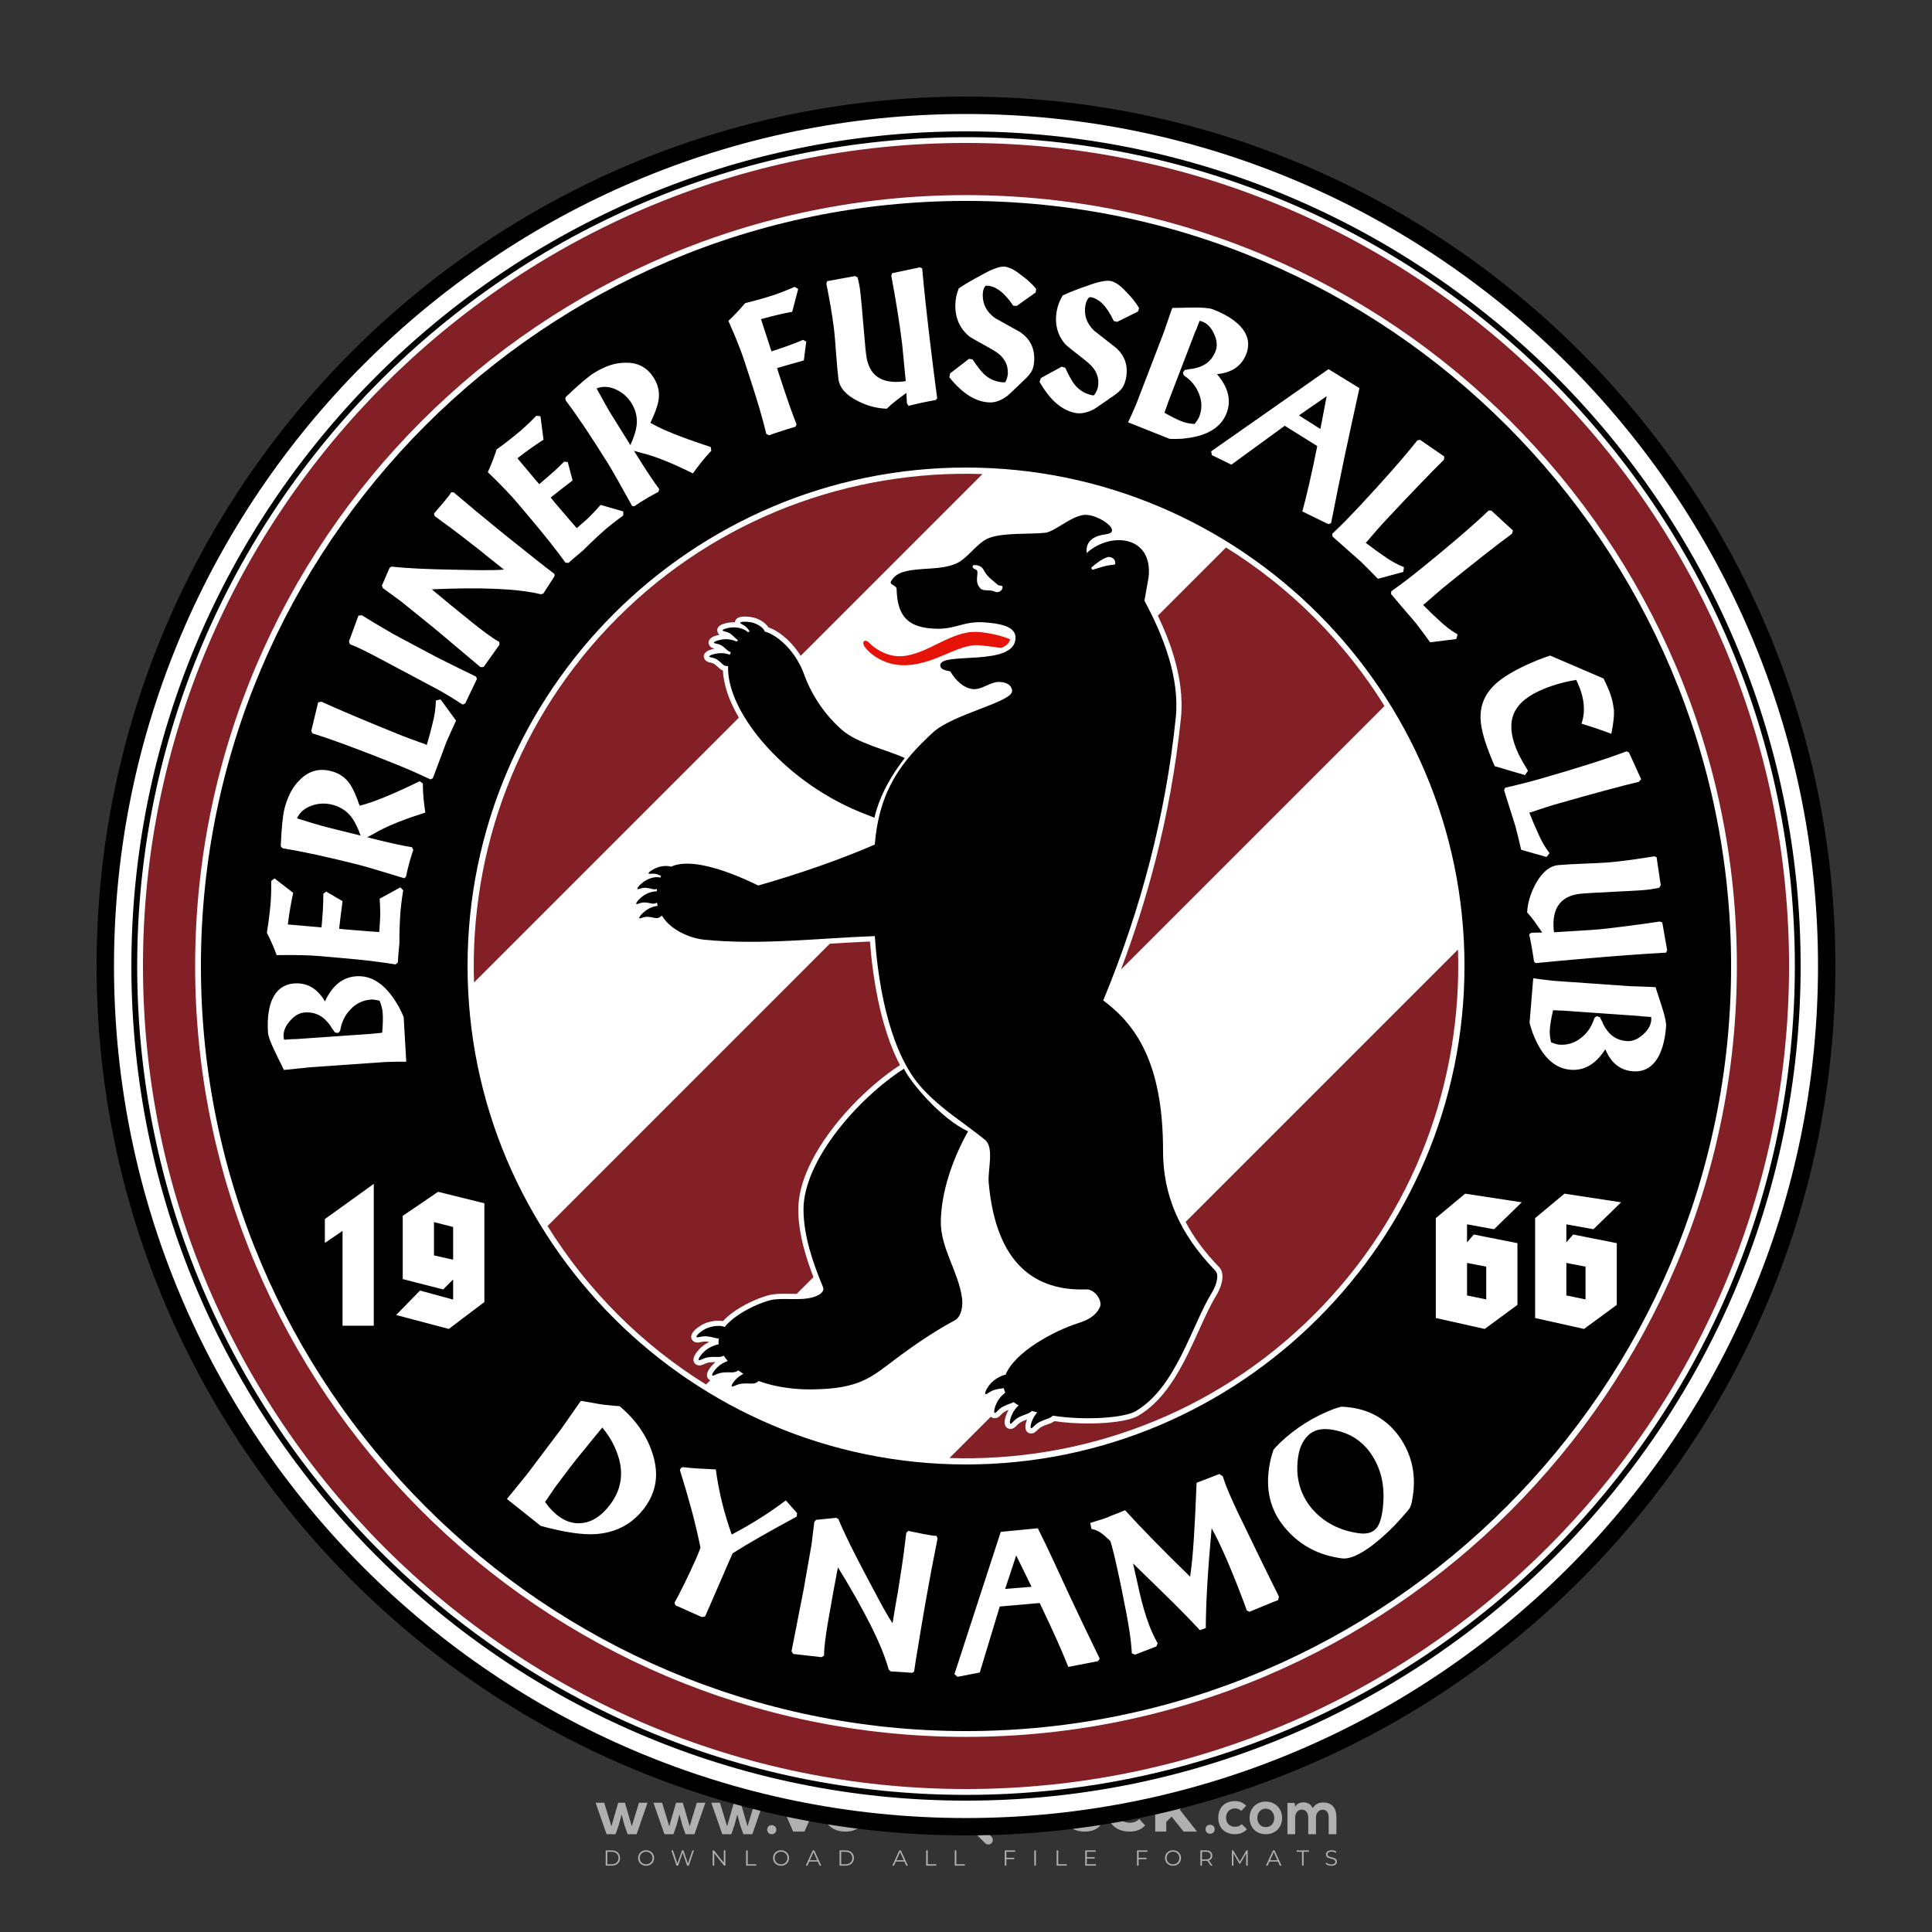 <?xml version="1.0" encoding="iso-8859-1"?>
<!-- Generator: Adobe Illustrator 27.0.0, SVG Export Plug-In . SVG Version: 6.00 Build 0)  -->
<svg version="1.1" id="Layer_1" xmlns="http://www.w3.org/2000/svg" xmlns:xlink="http://www.w3.org/1999/xlink" x="0px" y="0px"
	 viewBox="0 0 500 500" style="enable-background:new 0 0 500 500;" xml:space="preserve">
<rect x="0" y="0" width="500" height="500" fill="#333333" stroke="none"/>
<g id="watermark_1_">
	<g>
		<g id="watermark" style="opacity:0.61;">
			<g>
				<g>
					<g>
						<g>
							<polygon style="fill:#FFFFFF;" points="213.765,461.172 208.204,474.017 205.268,474.017 199.726,461.172 202.938,461.172 
								206.846,470.347 210.81,461.172 							"/>
						</g>
						<g>
							<path style="fill:#FFFFFF;" d="M223.507,469.741h-7.469c0.275,1.23,1.321,1.982,2.826,1.982c1.046,0,1.798-0.312,2.477-0.954
								l1.523,1.651c-0.917,1.046-2.294,1.597-4.074,1.597c-3.413,0-5.634-2.147-5.634-5.083c0-2.954,2.257-5.083,5.267-5.083
								c2.899,0,5.138,1.945,5.138,5.12C223.562,469.191,223.526,469.503,223.507,469.741 M216.002,468.071h4.863
								c-0.202-1.248-1.138-2.055-2.422-2.055C217.139,466.016,216.204,466.805,216.002,468.071"/>
						</g>
						<g>
							<path style="fill:#FFFFFF;" d="M224.735,468.934c0-2.973,2.294-5.083,5.505-5.083c2.074,0,3.707,0.899,4.423,2.514
								l-2.22,1.193c-0.532-0.936-1.321-1.358-2.221-1.358c-1.45,0-2.587,1.009-2.587,2.734c0,1.725,1.138,2.734,2.587,2.734
								c0.899,0,1.688-0.404,2.221-1.358l2.22,1.211c-0.716,1.578-2.349,2.495-4.423,2.495
								C227.029,474.017,224.735,471.907,224.735,468.934"/>
						</g>
						<g>
							<path style="fill:#FFFFFF;" d="M242.828,473.393c-0.587,0.422-1.45,0.624-2.331,0.624c-2.33,0-3.688-1.193-3.688-3.542
								v-4.055h-1.523v-2.202h1.523v-2.404h2.863v2.404h2.459v2.202h-2.459v4.019c0,0.844,0.458,1.303,1.229,1.303
								c0.422,0,0.844-0.128,1.156-0.367L242.828,473.393z"/>
						</g>
					</g>
					<g>
						<path style="fill:#FFFFFF;" d="M262.474,463.997v2.643c-0.238-0.018-0.422-0.037-0.642-0.037
							c-1.578,0-2.624,0.862-2.624,2.753v4.661h-2.863v-9.873h2.734v1.303C259.776,464.493,260.951,463.997,262.474,463.997"/>
					</g>
					<g>
						<path style="fill:#FFFFFF;" d="M263.299,472.53l1.009-2.239c1.083,0.789,2.697,1.339,4.239,1.339
							c1.762,0,2.477-0.587,2.477-1.376c0-2.404-7.469-0.752-7.469-5.524c0-2.184,1.762-4,5.413-4c1.615,0,3.267,0.385,4.459,1.138
							l-0.918,2.257c-1.193-0.679-2.422-1.009-3.56-1.009c-1.761,0-2.44,0.66-2.44,1.468c0,2.367,7.468,0.734,7.468,5.45
							c0,2.147-1.78,3.982-5.45,3.982C266.492,474.017,264.437,473.411,263.299,472.53"/>
					</g>
					<g>
						<path style="fill:#FFFFFF;" d="M285.428,469.741h-7.469c0.275,1.23,1.321,1.982,2.826,1.982c1.046,0,1.798-0.312,2.477-0.954
							l1.523,1.651c-0.918,1.046-2.294,1.597-4.074,1.597c-3.413,0-5.634-2.147-5.634-5.083c0-2.954,2.257-5.083,5.267-5.083
							c2.9,0,5.138,1.945,5.138,5.12C285.484,469.191,285.447,469.503,285.428,469.741 M277.923,468.071h4.863
							c-0.202-1.248-1.138-2.055-2.422-2.055C279.061,466.016,278.125,466.805,277.923,468.071"/>
					</g>
					<g>
						<path style="fill:#FFFFFF;" d="M297.007,469.741h-7.469c0.275,1.23,1.321,1.982,2.826,1.982c1.046,0,1.798-0.312,2.477-0.954
							l1.523,1.651c-0.918,1.046-2.294,1.597-4.074,1.597c-3.413,0-5.634-2.147-5.634-5.083c0-2.954,2.257-5.083,5.267-5.083
							c2.899,0,5.138,1.945,5.138,5.12C297.062,469.191,297.025,469.503,297.007,469.741 M289.501,468.071h4.863
							c-0.202-1.248-1.138-2.055-2.422-2.055C290.639,466.016,289.703,466.805,289.501,468.071"/>
					</g>
					<g>
						<polygon style="fill:#FFFFFF;" points="303.208,470.145 301.831,471.503 301.831,474.017 298.969,474.017 298.969,460.401 
							301.831,460.401 301.831,468.108 306.016,464.144 309.429,464.144 305.318,468.328 309.796,474.017 306.327,474.017 						"/>
					</g>
					<g>
						<path style="fill:#FFFFFF;" d="M256.601,475.359L256.601,475.359l-2.86-2.86c-0.435,0.508-0.953,0.943-1.534,1.284
							c-0.092,0.069-0.186,0.136-0.283,0.199l3.027,3.027c0.456,0.456,1.195,0.456,1.65,0
							C257.057,476.554,257.057,475.815,256.601,475.359"/>
					</g>
					<g>
						<path style="fill:#FFFFFF;" d="M249.984,463.244c0.221-0.173,0.495-0.281,0.797-0.281c0.042,0,0.083,0.002,0.124,0.006
							c-0.214-0.156-0.478-0.249-0.764-0.249c-0.395,0-0.744,0.18-0.981,0.458c-0.051,0-0.1,0.006-0.151,0.008
							c0.039-0.077,0.064-0.162,0.064-0.255c0-0.234-0.143-0.434-0.346-0.519c0.087,0.126,0.138,0.279,0.138,0.445
							c0,0.122-0.031,0.237-0.081,0.341c-2.811,0.201-5.03,2.539-5.03,5.4c0,2.993,2.426,5.42,5.42,5.42
							c2.993,0,5.42-2.426,5.42-5.42C254.595,465.879,252.593,463.635,249.984,463.244 M247.983,464.656
							c0.435,0,0.844,0.112,1.199,0.309c0.374-0.245,0.82-0.387,1.299-0.387c0.711,0,1.348,0.312,1.784,0.806
							c-0.435-0.379-1.004-0.61-1.627-0.61c-0.449,0-0.87,0.12-1.234,0.329c-0.079,0.046-0.156,0.096-0.229,0.15
							c-0.065-0.048-0.133-0.093-0.204-0.134c-0.369-0.219-0.8-0.344-1.26-0.344c-0.3,0-0.588,0.054-0.854,0.152
							C247.196,464.754,247.578,464.656,247.983,464.656 M251.772,469.098c0.115,0.305,0.181,0.634,0.181,0.979
							c0,1.534-1.244,2.777-2.778,2.777c-1.534,0-2.777-1.243-2.777-2.777c0-0.345,0.066-0.674,0.181-0.979
							c-0.62-0.382-1.035-1.064-1.035-1.846c0-1.197,0.971-2.168,2.168-2.168c0.565,0,1.078,0.218,1.463,0.572
							c0.386-0.354,0.899-0.572,1.464-0.572c1.197,0,2.168,0.971,2.168,2.168C252.807,468.034,252.392,468.716,251.772,469.098"/>
					</g>
					<g>
						<path style="fill:#FFFFFF;" d="M251.666,467.061c0,0.497-0.404,0.901-0.901,0.901c-0.497,0-0.901-0.404-0.901-0.901
							s0.404-0.901,0.901-0.901c0.101,0,0.197,0.017,0.287,0.047c-0.03,0.062-0.045,0.132-0.045,0.204
							c0,0.273,0.221,0.494,0.494,0.494c0.05,0,0.099-0.008,0.146-0.022C251.66,466.941,251.666,467,251.666,467.061"/>
					</g>
					<g>
						<path style="fill:#FFFFFF;" d="M248.255,467.061c0,0.376-0.305,0.681-0.681,0.681c-0.376,0-0.681-0.305-0.681-0.681
							s0.305-0.681,0.681-0.681c0.076,0,0.149,0.013,0.217,0.035c-0.023,0.047-0.034,0.1-0.034,0.155
							c0,0.206,0.167,0.374,0.374,0.374c0.038,0,0.075-0.006,0.11-0.017C248.25,466.97,248.255,467.015,248.255,467.061"/>
					</g>
					<g>
						<g>
							<g>
								<rect x="242.908" y="467.83" style="fill:#FFFFFF;" width="0.616" height="0.616"/>
							</g>
							<g>
								<rect x="254.827" y="467.83" style="fill:#FFFFFF;" width="0.616" height="0.616"/>
							</g>
							<g>
								<path style="fill:#FFFFFF;" d="M255.205,468.082h-0.14c0-3.248-2.642-5.89-5.89-5.89c-3.248,0-5.89,2.642-5.89,5.89h-0.14
									c0-1.611,0.627-3.125,1.766-4.264c1.139-1.139,2.653-1.766,4.264-1.766c1.611,0,3.125,0.627,4.264,1.766
									C254.578,464.957,255.205,466.471,255.205,468.082"/>
							</g>
						</g>
						<g>
							<rect x="248.868" y="461.814" style="fill:#FFFFFF;" width="0.616" height="0.616"/>
						</g>
						<g>
							<rect x="244.95" y="462.052" style="fill:#FFFFFF;" width="8.45" height="0.14"/>
						</g>
						<g>
							<path style="fill:#FFFFFF;" d="M245.174,462.15c0,0.108-0.088,0.196-0.196,0.196c-0.108,0-0.196-0.088-0.196-0.196
								c0-0.108,0.088-0.196,0.196-0.196C245.086,461.954,245.174,462.042,245.174,462.15"/>
						</g>
						<g>
							<path style="fill:#FFFFFF;" d="M253.596,462.15c0,0.108-0.088,0.196-0.196,0.196c-0.108,0-0.196-0.088-0.196-0.196
								c0-0.108,0.088-0.196,0.196-0.196C253.509,461.954,253.596,462.042,253.596,462.15"/>
						</g>
					</g>
				</g>
				<g>
					<path style="fill:#FFFFFF;" d="M314.356,473.409c0,1.559-2.364,1.559-2.364,0C311.993,471.851,314.356,471.851,314.356,473.409
						z"/>
				</g>
				<g>
					<g>
						<g>
							<path style="fill:#FFFFFF;" d="M161.739,466.549l1.772,6.088l1.855-6.088h2.215l-2.823,8.14h-2.33l-0.837-2.396l-0.722-2.708
								l-0.722,2.708l-0.837,2.396h-2.33l-2.839-8.14h2.231l1.855,6.088l1.756-6.088H161.739z"/>
						</g>
						<g>
							<path style="fill:#FFFFFF;" d="M176.713,466.549l1.772,6.088l1.855-6.088h2.215l-2.823,8.14h-2.33l-0.837-2.396l-0.722-2.708
								l-0.722,2.708l-0.837,2.396h-2.33l-2.839-8.14h2.231l1.855,6.088l1.756-6.088H176.713z"/>
						</g>
						<g>
							<path style="fill:#FFFFFF;" d="M191.687,466.549l1.772,6.088l1.855-6.088h2.215l-2.823,8.14h-2.33l-0.837-2.396l-0.722-2.708
								l-0.722,2.708l-0.837,2.396h-2.33l-2.839-8.14h2.231l1.855,6.088l1.756-6.088H191.687z"/>
						</g>
					</g>
					<g>
						<path style="fill:#FFFFFF;" d="M200.908,473.52c0,1.559-2.364,1.559-2.364,0C198.545,471.962,200.908,471.962,200.908,473.52z
							"/>
					</g>
					<g>
						<path style="fill:#FFFFFF;" d="M322.71,473.409c-0.935,0.919-1.919,1.28-3.117,1.28c-2.346,0-4.3-1.411-4.3-4.282
							s1.953-4.284,4.3-4.284c1.149,0,2.035,0.329,2.921,1.199l-1.264,1.329c-0.476-0.428-1.066-0.64-1.623-0.64
							c-1.346,0-2.33,0.985-2.33,2.396c0,1.542,1.05,2.362,2.297,2.362c0.64,0,1.28-0.18,1.772-0.672L322.71,473.409z"/>
					</g>
					<g>
						<path style="fill:#FFFFFF;" d="M331.805,470.472c0,2.33-1.591,4.217-4.217,4.217c-2.626,0-4.201-1.887-4.201-4.217
							c0-2.314,1.609-4.217,4.185-4.217C330.149,466.255,331.805,468.158,331.805,470.472z M325.389,470.472
							c0,1.231,0.739,2.38,2.199,2.38c1.46,0,2.199-1.149,2.199-2.38c0-1.215-0.854-2.396-2.199-2.396
							C326.144,468.077,325.389,469.258,325.389,470.472z"/>
					</g>
					<g>
						<path style="fill:#FFFFFF;" d="M338.572,474.689v-4.332c0-1.068-0.559-2.035-1.658-2.035c-1.082,0-1.722,0.967-1.722,2.035
							v4.332h-2.003v-8.107h1.855l0.148,0.985c0.426-0.82,1.362-1.116,2.133-1.116c0.969,0,1.937,0.394,2.396,1.51
							c0.723-1.149,1.658-1.478,2.708-1.478c2.297,0,3.43,1.412,3.43,3.84v4.365h-2.003v-4.365c0-1.066-0.442-1.97-1.526-1.97
							c-1.082,0-1.756,0.935-1.756,2.003v4.332H338.572z"/>
					</g>
				</g>
			</g>
		</g>
		<g style="opacity:0.61;">
			<g>
				<g>
					<path style="fill:#FFFFFF;" d="M345.988,431.299c-0.006-1.224-0.959-2.121-2.189-2.14c-0.924-0.014-0.832,0.12-0.834-0.867
						c-0.003-1.097-0.007-2.194,0.003-3.292c0.003-0.379-0.112-0.691-0.362-0.976c-2.342-2.668-4.678-5.342-7.019-8.011
						c-0.12-0.137-0.275-0.244-0.414-0.366c-6.214,0-12.427,0-18.641,0c-0.794,0.293-1.14,0.868-1.138,1.709
						c0.01,3.748,0.004,7.496,0.004,11.243c0,0.556-0.003,0.589-0.55,0.551c-1.497-0.102-2.516,0.986-2.497,2.492
						c0.044,3.476,0.013,6.953,0.014,10.429c0.001,1.58,0.867,2.443,2.45,2.449c0.582,0.002,0.582,0.002,0.582,0.6
						c0,2.219-0.001,4.438,0.001,6.657c0.001,1.192,0.58,1.771,1.768,1.771c8.013,0.001,16.027,0.001,24.04,0
						c1.168,0,1.755-0.583,1.757-1.745c0.002-2.256,0-4.512,0.001-6.768c0-0.512,0.002-0.511,0.52-0.515
						c0.271-0.002,0.541,0.008,0.809-0.058c0.996-0.246,1.69-1.044,1.694-2.069C346.003,438.696,346.005,434.997,345.988,431.299z
						 M317.537,417.162c5.337,0,10.674,0,16.01,0c0.548,0,0.554,0.007,0.554,0.561c0.001,2.243-0.001,4.486,0.001,6.73
						c0.001,0.811,0.249,1.059,1.06,1.059c1.91,0.001,3.821,0,5.731,0.001c0.458,0,0.479,0.021,0.481,0.483
						c0.003,0.887,0.002,1.775,0,2.662c-0.001,0.477-0.024,0.498-0.504,0.499c-3.895,0.001-7.79,0-11.684,0
						c-3.882,0-7.765,0-11.647,0c-0.55,0-0.552-0.001-0.552-0.561c-0.001-3.624-0.001-7.247,0-10.871
						C316.987,417.166,316.991,417.162,317.537,417.162z M340.822,451.579c-3.883,0.001-7.766,0-11.65,0c-3.871,0-7.742,0-11.613,0
						c-0.572,0-0.574-0.002-0.574-0.579c-0.001-1.997-0.001-3.994,0.001-5.991c0-0.464,0.023-0.486,0.478-0.487
						c7.803-0.001,15.607-0.001,23.41,0c0.478,0,0.499,0.02,0.499,0.503c0.002,1.997,0.001,3.994,0,5.991
						C341.375,451.574,341.37,451.579,340.822,451.579z"/>
				</g>
				<g>
					<g>
						<rect x="327.418" y="417.053" style="fill:#FFFFFF;" width="1.757" height="1.054"/>
					</g>
					<g>
						<rect x="325.662" y="418.107" style="fill:#FFFFFF;" width="1.757" height="1.054"/>
					</g>
					<g>
						<rect x="327.418" y="419.161" style="fill:#FFFFFF;" width="1.757" height="1.054"/>
					</g>
					<g>
						<rect x="325.662" y="420.215" style="fill:#FFFFFF;" width="1.757" height="1.054"/>
					</g>
					<g>
						<rect x="327.418" y="421.269" style="fill:#FFFFFF;" width="1.757" height="1.054"/>
					</g>
					<g>
						<rect x="325.662" y="422.323" style="fill:#FFFFFF;" width="1.757" height="1.054"/>
					</g>
					<g>
						<rect x="327.418" y="423.378" style="fill:#FFFFFF;" width="1.757" height="1.054"/>
					</g>
					<g>
						<rect x="325.662" y="424.432" style="fill:#FFFFFF;" width="1.757" height="1.054"/>
					</g>
					<g>
						<rect x="327.418" y="425.486" style="fill:#FFFFFF;" width="1.757" height="1.054"/>
					</g>
					<g>
						<rect x="325.662" y="426.54" style="fill:#FFFFFF;" width="1.757" height="1.054"/>
					</g>
					<g>
						<rect x="327.418" y="427.594" style="fill:#FFFFFF;" width="1.757" height="1.054"/>
					</g>
					<g>
						<rect x="325.662" y="428.648" style="fill:#FFFFFF;" width="1.757" height="1.054"/>
					</g>
				</g>
			</g>
			<g>
				<path style="fill:#FFFFFF;" d="M187.637,431.299c-0.006-1.224-0.959-2.121-2.189-2.14c-0.924-0.014-0.832,0.12-0.834-0.867
					c-0.003-1.097-0.007-2.194,0.003-3.292c0.003-0.379-0.112-0.691-0.362-0.976c-2.342-2.668-4.678-5.342-7.019-8.011
					c-0.12-0.137-0.275-0.244-0.414-0.366c-6.214,0-12.427,0-18.641,0c-0.794,0.293-1.14,0.868-1.138,1.709
					c0.01,3.748,0.004,7.496,0.004,11.243c0,0.556-0.003,0.589-0.55,0.551c-1.497-0.102-2.516,0.986-2.497,2.492
					c0.044,3.476,0.013,6.953,0.014,10.429c0.001,1.58,0.867,2.443,2.45,2.449c0.582,0.002,0.582,0.002,0.582,0.6
					c0,2.219-0.001,4.438,0.001,6.657c0.001,1.192,0.58,1.771,1.768,1.771c8.013,0.001,16.027,0.001,24.04,0
					c1.168,0,1.755-0.583,1.757-1.745c0.002-2.256,0-4.512,0.001-6.768c0-0.512,0.002-0.511,0.52-0.515
					c0.271-0.002,0.541,0.008,0.809-0.058c0.996-0.246,1.69-1.044,1.694-2.069C187.652,438.696,187.655,434.997,187.637,431.299z
					 M159.187,417.162c5.337,0,10.674,0,16.01,0c0.548,0,0.554,0.007,0.554,0.561c0.001,2.243-0.001,4.486,0.001,6.73
					c0.001,0.811,0.249,1.059,1.06,1.059c1.91,0.001,3.821,0,5.731,0.001c0.458,0,0.479,0.021,0.481,0.483
					c0.003,0.887,0.002,1.775,0,2.662c-0.001,0.477-0.024,0.498-0.504,0.499c-3.895,0.001-7.79,0-11.684,0
					c-3.882,0-7.765,0-11.647,0c-0.55,0-0.552-0.001-0.552-0.561c-0.001-3.624-0.001-7.247,0-10.871
					C158.636,417.166,158.64,417.162,159.187,417.162z M182.472,451.579c-3.883,0.001-7.766,0-11.65,0c-3.871,0-7.742,0-11.613,0
					c-0.572,0-0.574-0.002-0.574-0.579c-0.001-1.997-0.001-3.994,0.001-5.991c0-0.464,0.023-0.486,0.478-0.487
					c7.803-0.001,15.607-0.001,23.41,0c0.478,0,0.499,0.02,0.499,0.503c0.002,1.997,0.001,3.994,0,5.991
					C183.024,451.574,183.019,451.579,182.472,451.579z"/>
			</g>
			<g>
				<path style="fill:#FFFFFF;" d="M159.779,440.669v-7.897h2.779c0.375,0,0.726,0.061,1.053,0.182
					c0.327,0.121,0.612,0.292,0.855,0.513c0.242,0.221,0.434,0.483,0.573,0.789c0.14,0.305,0.21,0.642,0.21,1.009
					c0,0.375-0.07,0.715-0.21,1.02c-0.14,0.305-0.331,0.568-0.573,0.789c-0.243,0.221-0.528,0.392-0.855,0.513
					c-0.327,0.121-0.678,0.182-1.053,0.182h-1.29v2.901H159.779z M162.58,436.356c0.39,0,0.684-0.111,0.882-0.331
					c0.199-0.22,0.298-0.474,0.298-0.761c0-0.14-0.024-0.276-0.072-0.408c-0.048-0.132-0.121-0.248-0.221-0.347
					c-0.099-0.099-0.223-0.178-0.37-0.237c-0.147-0.059-0.32-0.089-0.518-0.089h-1.312v2.173H162.58z"/>
				<path style="fill:#FFFFFF;" d="M166.308,432.771h1.731l3.177,5.294h0.088l-0.088-1.522v-3.772h1.478v7.897h-1.566l-3.353-5.592
					h-0.088l0.088,1.522v4.07h-1.467V432.771z"/>
				<path style="fill:#FFFFFF;" d="M177.922,436.334h3.872c0.022,0.089,0.04,0.195,0.055,0.32c0.014,0.125,0.022,0.25,0.022,0.375
					c0,0.507-0.077,0.985-0.231,1.434c-0.154,0.449-0.397,0.849-0.728,1.202c-0.353,0.375-0.776,0.666-1.268,0.871
					c-0.493,0.206-1.055,0.309-1.688,0.309c-0.574,0-1.114-0.103-1.622-0.309c-0.507-0.206-0.948-0.492-1.323-0.86
					c-0.375-0.367-0.673-0.803-0.894-1.307c-0.221-0.504-0.331-1.053-0.331-1.649c0-0.595,0.11-1.145,0.331-1.649
					c0.221-0.504,0.518-0.939,0.894-1.307c0.375-0.367,0.816-0.654,1.323-0.86c0.507-0.206,1.048-0.309,1.622-0.309
					c0.64,0,1.211,0.11,1.715,0.331c0.504,0.221,0.935,0.526,1.296,0.915l-1.025,1.004c-0.258-0.272-0.544-0.48-0.861-0.623
					c-0.316-0.143-0.695-0.215-1.136-0.215c-0.361,0-0.703,0.065-1.026,0.193c-0.324,0.129-0.607,0.311-0.85,0.546
					c-0.242,0.235-0.436,0.52-0.579,0.855c-0.143,0.335-0.215,0.708-0.215,1.119c0,0.412,0.072,0.785,0.215,1.12
					c0.143,0.335,0.338,0.62,0.584,0.855c0.246,0.235,0.531,0.418,0.855,0.546c0.323,0.129,0.669,0.193,1.037,0.193
					c0.419,0,0.773-0.061,1.064-0.182c0.29-0.121,0.538-0.278,0.744-0.469c0.148-0.132,0.275-0.3,0.381-0.502
					c0.106-0.202,0.189-0.428,0.248-0.678h-2.482V436.334z"/>
			</g>
			<g>
				<path style="fill:#FFFFFF;" d="M224.019,431.299c-0.006-1.224-0.959-2.121-2.189-2.14c-0.924-0.014-0.832,0.12-0.834-0.867
					c-0.003-1.097-0.007-2.194,0.003-3.292c0.003-0.379-0.112-0.691-0.362-0.976c-2.342-2.668-4.678-5.342-7.019-8.011
					c-0.12-0.137-0.275-0.244-0.414-0.366c-6.214,0-12.427,0-18.641,0c-0.794,0.293-1.14,0.868-1.138,1.709
					c0.01,3.748,0.004,7.496,0.004,11.243c0,0.556-0.003,0.589-0.55,0.551c-1.497-0.102-2.516,0.986-2.497,2.492
					c0.044,3.476,0.013,6.953,0.014,10.429c0.001,1.58,0.867,2.443,2.45,2.449c0.582,0.002,0.582,0.002,0.582,0.6
					c0,2.219-0.001,4.438,0.001,6.657c0.001,1.192,0.58,1.771,1.768,1.771c8.013,0.001,16.027,0.001,24.04,0
					c1.168,0,1.755-0.583,1.757-1.745c0.002-2.256,0-4.512,0.001-6.768c0-0.512,0.002-0.511,0.52-0.515
					c0.271-0.002,0.541,0.008,0.809-0.058c0.997-0.246,1.69-1.044,1.694-2.069C224.034,438.696,224.036,434.997,224.019,431.299z
					 M195.568,417.162c5.337,0,10.674,0,16.01,0c0.548,0,0.554,0.007,0.554,0.561c0.001,2.243-0.001,4.486,0.001,6.73
					c0.001,0.811,0.249,1.059,1.06,1.059c1.91,0.001,3.821,0,5.731,0.001c0.458,0,0.479,0.021,0.481,0.483
					c0.003,0.887,0.002,1.775,0,2.662c-0.001,0.477-0.024,0.498-0.504,0.499c-3.895,0.001-7.79,0-11.684,0
					c-3.882,0-7.765,0-11.647,0c-0.55,0-0.552-0.001-0.552-0.561c-0.001-3.624-0.001-7.247,0-10.871
					C195.018,417.166,195.022,417.162,195.568,417.162z M218.854,451.579c-3.883,0.001-7.766,0-11.65,0c-3.871,0-7.742,0-11.613,0
					c-0.572,0-0.574-0.002-0.574-0.579c-0.001-1.997-0.001-3.994,0.001-5.991c0-0.464,0.023-0.486,0.478-0.487
					c7.803-0.001,15.607-0.001,23.41,0c0.478,0,0.499,0.02,0.499,0.503c0.002,1.997,0.001,3.994,0,5.991
					C219.406,451.574,219.401,451.579,218.854,451.579z"/>
			</g>
			<g>
				<path style="fill:#FFFFFF;" d="M205.111,432.771h1.699l2.967,7.897h-1.644l-0.651-1.886h-3.044l-0.651,1.886h-1.643
					L205.111,432.771z M206.997,437.415l-0.706-1.974l-0.287-0.96h-0.088l-0.287,0.96l-0.706,1.974H206.997z"/>
				<path style="fill:#FFFFFF;" d="M211.331,434.536c-0.125,0-0.245-0.024-0.359-0.072c-0.114-0.048-0.213-0.114-0.298-0.199
					c-0.084-0.084-0.151-0.182-0.198-0.292c-0.048-0.11-0.072-0.232-0.072-0.364s0.024-0.254,0.072-0.364
					c0.048-0.11,0.114-0.208,0.198-0.292c0.084-0.084,0.184-0.151,0.298-0.198c0.114-0.048,0.233-0.072,0.359-0.072
					c0.257,0,0.478,0.09,0.662,0.27c0.184,0.181,0.276,0.399,0.276,0.656s-0.092,0.476-0.276,0.656
					C211.809,434.446,211.589,434.536,211.331,434.536z M210.615,440.669v-5.404h1.445v5.404H210.615z"/>
			</g>
			<g>
				<path style="fill:#FFFFFF;" d="M261.044,431.299c-0.006-1.224-0.959-2.121-2.189-2.14c-0.924-0.014-0.832,0.12-0.834-0.867
					c-0.003-1.097-0.007-2.194,0.003-3.292c0.003-0.379-0.112-0.691-0.362-0.976c-2.342-2.668-4.678-5.342-7.019-8.011
					c-0.12-0.137-0.275-0.244-0.414-0.366c-6.214,0-12.427,0-18.641,0c-0.794,0.293-1.14,0.868-1.138,1.709
					c0.01,3.748,0.004,7.496,0.004,11.243c0,0.556-0.003,0.589-0.55,0.551c-1.497-0.102-2.516,0.986-2.497,2.492
					c0.044,3.476,0.013,6.953,0.014,10.429c0.001,1.58,0.867,2.443,2.45,2.449c0.582,0.002,0.582,0.002,0.582,0.6
					c0,2.219-0.001,4.438,0.001,6.657c0.001,1.192,0.58,1.771,1.768,1.771c8.013,0.001,16.027,0.001,24.04,0
					c1.168,0,1.755-0.583,1.757-1.745c0.002-2.256,0-4.512,0.001-6.768c0-0.512,0.002-0.511,0.52-0.515
					c0.271-0.002,0.541,0.008,0.809-0.058c0.996-0.246,1.69-1.044,1.694-2.069C261.059,438.696,261.061,434.997,261.044,431.299z
					 M232.593,417.162c5.337,0,10.674,0,16.01,0c0.548,0,0.554,0.007,0.554,0.561c0.001,2.243-0.001,4.486,0.001,6.73
					c0.001,0.811,0.249,1.059,1.06,1.059c1.91,0.001,3.821,0,5.731,0.001c0.458,0,0.479,0.021,0.481,0.483
					c0.003,0.887,0.002,1.775,0,2.662c-0.001,0.477-0.024,0.498-0.504,0.499c-3.895,0.001-7.79,0-11.684,0
					c-3.882,0-7.765,0-11.647,0c-0.55,0-0.552-0.001-0.552-0.561c-0.001-3.624-0.001-7.247,0-10.871
					C232.042,417.166,232.047,417.162,232.593,417.162z M255.878,451.579c-3.883,0.001-7.766,0-11.65,0c-3.871,0-7.742,0-11.613,0
					c-0.572,0-0.574-0.002-0.574-0.579c-0.001-1.997-0.001-3.994,0.001-5.991c0-0.464,0.023-0.486,0.478-0.487
					c7.803-0.001,15.607-0.001,23.41,0c0.478,0,0.499,0.02,0.499,0.503c0.002,1.997,0.001,3.994,0,5.991
					C256.431,451.574,256.426,451.579,255.878,451.579z"/>
			</g>
			<g>
				<path style="fill:#FFFFFF;" d="M236.361,440.845c-0.338,0-0.662-0.048-0.971-0.143c-0.309-0.095-0.592-0.239-0.849-0.43
					c-0.257-0.191-0.481-0.425-0.673-0.7c-0.191-0.276-0.342-0.597-0.452-0.965l1.401-0.551c0.103,0.397,0.283,0.726,0.54,0.987
					c0.257,0.261,0.596,0.392,1.015,0.392c0.154,0,0.303-0.02,0.447-0.061c0.143-0.04,0.272-0.099,0.386-0.176
					s0.204-0.175,0.27-0.292c0.066-0.118,0.099-0.254,0.099-0.408c0-0.147-0.026-0.279-0.077-0.397
					c-0.051-0.117-0.138-0.227-0.259-0.331c-0.121-0.103-0.28-0.202-0.475-0.298c-0.195-0.095-0.435-0.195-0.722-0.298l-0.485-0.176
					c-0.213-0.073-0.429-0.173-0.645-0.298c-0.217-0.125-0.413-0.276-0.59-0.452c-0.177-0.176-0.322-0.384-0.436-0.623
					c-0.114-0.239-0.171-0.509-0.171-0.81c0-0.309,0.06-0.597,0.182-0.866c0.121-0.268,0.294-0.503,0.518-0.706
					c0.224-0.202,0.492-0.36,0.805-0.474s0.66-0.171,1.042-0.171c0.397,0,0.74,0.053,1.031,0.16
					c0.291,0.107,0.537,0.243,0.739,0.408c0.202,0.165,0.366,0.348,0.491,0.546c0.125,0.199,0.217,0.386,0.276,0.563l-1.312,0.551
					c-0.074-0.221-0.208-0.419-0.402-0.596c-0.195-0.176-0.462-0.265-0.8-0.265c-0.324,0-0.592,0.075-0.805,0.226
					c-0.213,0.151-0.32,0.348-0.32,0.59c0,0.235,0.103,0.436,0.309,0.601c0.206,0.165,0.533,0.325,0.982,0.48l0.497,0.165
					c0.316,0.111,0.605,0.237,0.866,0.381c0.261,0.143,0.485,0.314,0.673,0.513c0.187,0.199,0.331,0.425,0.43,0.678
					c0.1,0.254,0.149,0.546,0.149,0.877c0,0.412-0.083,0.767-0.248,1.064c-0.165,0.298-0.377,0.542-0.634,0.734
					c-0.258,0.191-0.548,0.335-0.872,0.43C236.986,440.797,236.67,440.845,236.361,440.845z"/>
				<path style="fill:#FFFFFF;" d="M239.516,432.771h1.61l1.633,4.754l0.287,1.015h0.088l0.309-1.015l1.699-4.754h1.61l-2.879,7.897
					h-1.566L239.516,432.771z"/>
				<path style="fill:#FFFFFF;" d="M251.097,436.334h3.871c0.022,0.089,0.04,0.195,0.055,0.32c0.015,0.125,0.023,0.25,0.023,0.375
					c0,0.507-0.078,0.985-0.232,1.434c-0.154,0.449-0.397,0.849-0.728,1.202c-0.353,0.375-0.775,0.666-1.268,0.871
					c-0.493,0.206-1.055,0.309-1.688,0.309c-0.574,0-1.114-0.103-1.621-0.309c-0.507-0.206-0.949-0.492-1.324-0.86
					c-0.375-0.367-0.673-0.803-0.894-1.307c-0.22-0.504-0.331-1.053-0.331-1.649c0-0.595,0.11-1.145,0.331-1.649
					c0.221-0.504,0.518-0.939,0.894-1.307c0.375-0.367,0.816-0.654,1.324-0.86c0.507-0.206,1.047-0.309,1.621-0.309
					c0.64,0,1.211,0.11,1.715,0.331c0.504,0.221,0.936,0.526,1.296,0.915l-1.026,1.004c-0.257-0.272-0.544-0.48-0.861-0.623
					c-0.316-0.143-0.694-0.215-1.136-0.215c-0.36,0-0.702,0.065-1.026,0.193c-0.323,0.129-0.607,0.311-0.849,0.546
					c-0.243,0.235-0.436,0.52-0.579,0.855c-0.143,0.335-0.215,0.708-0.215,1.119c0,0.412,0.072,0.785,0.215,1.12
					c0.143,0.335,0.338,0.62,0.585,0.855c0.246,0.235,0.531,0.418,0.854,0.546c0.324,0.129,0.669,0.193,1.037,0.193
					c0.419,0,0.774-0.061,1.064-0.182c0.29-0.121,0.539-0.278,0.745-0.469c0.147-0.132,0.274-0.3,0.38-0.502
					c0.107-0.202,0.189-0.428,0.248-0.678h-2.482V436.334z"/>
			</g>
			<g>
				<path style="fill:#FFFFFF;" d="M297.3,431.299c-0.006-1.224-0.959-2.121-2.189-2.14c-0.924-0.014-0.832,0.12-0.834-0.867
					c-0.003-1.097-0.007-2.194,0.003-3.292c0.003-0.379-0.112-0.691-0.362-0.976c-2.342-2.668-4.678-5.342-7.019-8.011
					c-0.12-0.137-0.275-0.244-0.414-0.366c-6.214,0-12.427,0-18.641,0c-0.794,0.293-1.14,0.868-1.138,1.709
					c0.01,3.748,0.004,7.496,0.004,11.243c0,0.556-0.003,0.589-0.55,0.551c-1.497-0.102-2.516,0.986-2.497,2.492
					c0.044,3.476,0.013,6.953,0.014,10.429c0.001,1.58,0.867,2.443,2.45,2.449c0.582,0.002,0.582,0.002,0.582,0.6
					c0,2.219-0.001,4.438,0.001,6.657c0.001,1.192,0.58,1.771,1.768,1.771c8.013,0.001,16.027,0.001,24.04,0
					c1.168,0,1.755-0.583,1.757-1.745c0.002-2.256,0-4.512,0.001-6.768c0-0.512,0.002-0.511,0.52-0.515
					c0.271-0.002,0.541,0.008,0.809-0.058c0.996-0.246,1.69-1.044,1.694-2.069C297.315,438.696,297.318,434.997,297.3,431.299z
					 M268.85,417.162c5.337,0,10.674,0,16.01,0c0.548,0,0.554,0.007,0.554,0.561c0.001,2.243-0.001,4.486,0.001,6.73
					c0.001,0.811,0.249,1.059,1.06,1.059c1.91,0.001,3.821,0,5.731,0.001c0.458,0,0.479,0.021,0.481,0.483
					c0.003,0.887,0.002,1.775,0,2.662c-0.001,0.477-0.024,0.498-0.504,0.499c-3.895,0.001-7.79,0-11.684,0
					c-3.882,0-7.765,0-11.647,0c-0.55,0-0.552-0.001-0.552-0.561c-0.001-3.624-0.001-7.247,0-10.871
					C268.299,417.166,268.303,417.162,268.85,417.162z M292.135,451.579c-3.883,0.001-7.766,0-11.65,0c-3.871,0-7.742,0-11.613,0
					c-0.572,0-0.574-0.002-0.574-0.579c-0.001-1.997-0.001-3.994,0.001-5.991c0-0.464,0.023-0.486,0.478-0.487
					c7.803-0.001,15.607-0.001,23.41,0c0.478,0,0.499,0.02,0.499,0.503c0.001,1.997,0.001,3.994,0,5.991
					C292.687,451.574,292.682,451.579,292.135,451.579z"/>
			</g>
			<g>
				<path style="fill:#FFFFFF;" d="M272.966,434.183v1.831h3.165v1.412h-3.165v1.831h3.518v1.412h-5.007v-7.897h5.007v1.412H272.966
					z"/>
				<path style="fill:#FFFFFF;" d="M277.852,440.669v-7.897h2.779c0.375,0,0.726,0.061,1.053,0.182
					c0.327,0.121,0.612,0.292,0.855,0.513c0.243,0.221,0.434,0.483,0.574,0.789c0.14,0.305,0.209,0.642,0.209,1.009
					c0,0.375-0.07,0.715-0.209,1.02c-0.14,0.305-0.331,0.568-0.574,0.789c-0.243,0.221-0.528,0.392-0.855,0.513
					c-0.327,0.121-0.678,0.182-1.053,0.182h-1.29v2.901H277.852z M280.653,436.356c0.389,0,0.684-0.111,0.882-0.331
					c0.199-0.22,0.298-0.474,0.298-0.761c0-0.14-0.024-0.276-0.072-0.408c-0.048-0.132-0.121-0.248-0.221-0.347
					c-0.099-0.099-0.222-0.178-0.37-0.237c-0.147-0.059-0.32-0.089-0.518-0.089h-1.312v2.173H280.653z"/>
				<path style="fill:#FFFFFF;" d="M286.797,440.845c-0.338,0-0.662-0.048-0.971-0.143c-0.309-0.095-0.592-0.239-0.849-0.43
					c-0.257-0.191-0.482-0.425-0.673-0.7c-0.191-0.276-0.342-0.597-0.452-0.965l1.401-0.551c0.103,0.397,0.283,0.726,0.541,0.987
					c0.257,0.261,0.595,0.392,1.015,0.392c0.154,0,0.303-0.02,0.447-0.061c0.143-0.04,0.272-0.099,0.386-0.176
					c0.114-0.077,0.204-0.175,0.27-0.292c0.066-0.118,0.1-0.254,0.1-0.408c0-0.147-0.026-0.279-0.077-0.397
					c-0.051-0.117-0.138-0.227-0.259-0.331c-0.121-0.103-0.279-0.202-0.474-0.298c-0.195-0.095-0.436-0.195-0.723-0.298
					l-0.485-0.176c-0.213-0.073-0.428-0.173-0.645-0.298c-0.217-0.125-0.414-0.276-0.59-0.452c-0.176-0.176-0.322-0.384-0.436-0.623
					c-0.114-0.239-0.171-0.509-0.171-0.81c0-0.309,0.061-0.597,0.182-0.866c0.121-0.268,0.294-0.503,0.518-0.706
					c0.224-0.202,0.493-0.36,0.805-0.474c0.312-0.114,0.66-0.171,1.042-0.171c0.397,0,0.741,0.053,1.031,0.16
					c0.29,0.107,0.537,0.243,0.739,0.408c0.202,0.165,0.365,0.348,0.491,0.546c0.125,0.199,0.217,0.386,0.276,0.563l-1.312,0.551
					c-0.074-0.221-0.208-0.419-0.403-0.596c-0.195-0.176-0.462-0.265-0.799-0.265c-0.324,0-0.592,0.075-0.805,0.226
					c-0.213,0.151-0.32,0.348-0.32,0.59c0,0.235,0.103,0.436,0.309,0.601c0.206,0.165,0.533,0.325,0.982,0.48l0.496,0.165
					c0.316,0.111,0.605,0.237,0.866,0.381c0.261,0.143,0.485,0.314,0.673,0.513c0.187,0.199,0.331,0.425,0.43,0.678
					c0.099,0.254,0.149,0.546,0.149,0.877c0,0.412-0.083,0.767-0.248,1.064c-0.165,0.298-0.377,0.542-0.634,0.734
					c-0.258,0.191-0.548,0.335-0.872,0.43C287.422,440.797,287.105,440.845,286.797,440.845z"/>
			</g>
			<g>
				<path style="fill:#FFFFFF;" d="M321.394,439.168l4.004-4.985h-3.827v-1.412h5.559v1.5l-3.96,4.985h4.004v1.412h-5.779V439.168z"
					/>
				<path style="fill:#FFFFFF;" d="M328.409,432.771h1.489v7.897h-1.489V432.771z"/>
				<path style="fill:#FFFFFF;" d="M331.486,440.669v-7.897h2.779c0.375,0,0.726,0.061,1.053,0.182
					c0.327,0.121,0.612,0.292,0.855,0.513s0.434,0.483,0.574,0.789c0.14,0.305,0.209,0.642,0.209,1.009
					c0,0.375-0.07,0.715-0.209,1.02c-0.14,0.305-0.331,0.568-0.574,0.789c-0.243,0.221-0.528,0.392-0.855,0.513
					c-0.327,0.121-0.678,0.182-1.053,0.182h-1.29v2.901H331.486z M334.288,436.356c0.389,0,0.684-0.111,0.882-0.331
					c0.199-0.22,0.298-0.474,0.298-0.761c0-0.14-0.024-0.276-0.072-0.408c-0.048-0.132-0.121-0.248-0.221-0.347
					c-0.099-0.099-0.222-0.178-0.37-0.237c-0.147-0.059-0.32-0.089-0.518-0.089h-1.312v2.173H334.288z"/>
			</g>
		</g>
		<g style="opacity:0.61;">
			<path style="fill:#FFFFFF;" d="M300.133,433.27h9.067v2.242h-9.067V433.27z M300.133,437.136h9.067v2.243h-9.067V437.136z"/>
		</g>
	</g>
	<g style="opacity:0.61;">
		<path style="fill:#FFFFFF;" d="M156.756,478.878h1.607c1.263,0,2.114,0.812,2.114,1.974c0,1.161-0.851,1.973-2.114,1.973h-1.607
			V478.878z M158.34,482.464c1.049,0,1.725-0.665,1.725-1.612c0-0.947-0.677-1.613-1.725-1.613h-1.167v3.225H158.34z"/>
		<path style="fill:#FFFFFF;" d="M165.139,480.851c0-1.15,0.879-2.007,2.075-2.007c1.184,0,2.069,0.851,2.069,2.007
			c0,1.156-0.885,2.007-2.069,2.007C166.019,482.858,165.139,482.002,165.139,480.851z M168.866,480.851
			c0-0.942-0.705-1.635-1.652-1.635c-0.953,0-1.663,0.693-1.663,1.635c0,0.941,0.71,1.635,1.663,1.635
			C168.162,482.486,168.866,481.793,168.866,480.851z"/>
		<path style="fill:#FFFFFF;" d="M179.596,478.878l-1.331,3.947h-0.44l-1.156-3.366l-1.161,3.366h-0.434l-1.331-3.947h0.429
			l1.139,3.394l1.178-3.394h0.389l1.161,3.411l1.156-3.411H179.596z"/>
		<path style="fill:#FFFFFF;" d="M187.731,478.878v3.947h-0.344l-2.537-3.202v3.202h-0.417v-3.947h0.344l2.543,3.203v-3.203H187.731
			z"/>
		<path style="fill:#FFFFFF;" d="M193.093,478.878h0.417v3.586h2.21v0.361h-2.627V478.878z"/>
		<path style="fill:#FFFFFF;" d="M200.061,480.851c0-1.15,0.879-2.007,2.075-2.007c1.184,0,2.069,0.851,2.069,2.007
			c0,1.156-0.885,2.007-2.069,2.007C200.941,482.858,200.061,482.002,200.061,480.851z M203.788,480.851
			c0-0.942-0.705-1.635-1.652-1.635c-0.953,0-1.663,0.693-1.663,1.635c0,0.941,0.71,1.635,1.663,1.635
			C203.083,482.486,203.788,481.793,203.788,480.851z"/>
		<path style="fill:#FFFFFF;" d="M211.636,481.77h-2.199l-0.474,1.054h-0.434l1.804-3.947h0.412l1.804,3.947h-0.44L211.636,481.77z
			 M211.484,481.432l-0.947-2.12l-0.947,2.12H211.484z"/>
		<path style="fill:#FFFFFF;" d="M217.28,478.878h1.607c1.263,0,2.114,0.812,2.114,1.974c0,1.161-0.851,1.973-2.114,1.973h-1.607
			V478.878z M218.864,482.464c1.049,0,1.725-0.665,1.725-1.612c0-0.947-0.677-1.613-1.725-1.613h-1.167v3.225H218.864z"/>
		<path style="fill:#FFFFFF;" d="M234.041,481.77h-2.199l-0.474,1.054h-0.434l1.804-3.947h0.412l1.804,3.947h-0.44L234.041,481.77z
			 M233.889,481.432l-0.947-2.12l-0.947,2.12H233.889z"/>
		<path style="fill:#FFFFFF;" d="M239.685,478.878h0.417v3.586h2.21v0.361h-2.627V478.878z"/>
		<path style="fill:#FFFFFF;" d="M247.082,478.878h0.417v3.586h2.21v0.361h-2.627V478.878z"/>
		<path style="fill:#FFFFFF;" d="M260.449,479.239v1.551h2.041v0.361h-2.041v1.675h-0.417v-3.947h2.706v0.361H260.449z"/>
		<path style="fill:#FFFFFF;" d="M267.678,478.878h0.417v3.947h-0.417V478.878z"/>
		<path style="fill:#FFFFFF;" d="M273.456,478.878h0.417v3.586h2.21v0.361h-2.627V478.878z"/>
		<path style="fill:#FFFFFF;" d="M283.644,482.464v0.361h-2.791v-3.947h2.706v0.361h-2.289v1.404h2.041v0.355h-2.041v1.466H283.644z
			"/>
		<path style="fill:#FFFFFF;" d="M294.672,479.239v1.551h2.041v0.361h-2.041v1.675h-0.417v-3.947h2.706v0.361H294.672z"/>
		<path style="fill:#FFFFFF;" d="M301.5,480.851c0-1.15,0.879-2.007,2.075-2.007c1.184,0,2.069,0.851,2.069,2.007
			c0,1.156-0.885,2.007-2.069,2.007C302.379,482.858,301.5,482.002,301.5,480.851z M305.226,480.851
			c0-0.942-0.705-1.635-1.652-1.635c-0.953,0-1.663,0.693-1.663,1.635c0,0.941,0.71,1.635,1.663,1.635
			C304.522,482.486,305.226,481.793,305.226,480.851z"/>
		<path style="fill:#FFFFFF;" d="M313.351,482.825l-0.902-1.269c-0.102,0.011-0.203,0.017-0.316,0.017h-1.06v1.252h-0.417v-3.947
			h1.477c1.004,0,1.613,0.507,1.613,1.353c0,0.62-0.327,1.054-0.902,1.24l0.964,1.353H313.351z M313.328,480.231
			c0-0.632-0.417-0.992-1.207-0.992h-1.048v1.979h1.048C312.911,481.218,313.328,480.851,313.328,480.231z"/>
		<path style="fill:#FFFFFF;" d="M322.907,478.878v3.947h-0.4v-3.158l-1.551,2.656h-0.197l-1.551-2.639v3.14h-0.4v-3.947h0.344
			l1.714,2.926l1.697-2.926H322.907z"/>
		<path style="fill:#FFFFFF;" d="M330.744,481.77h-2.199l-0.473,1.054h-0.434l1.804-3.947h0.411l1.804,3.947h-0.44L330.744,481.77z
			 M330.592,481.432l-0.947-2.12l-0.947,2.12H330.592z"/>
		<path style="fill:#FFFFFF;" d="M336.957,479.239h-1.387v-0.361h3.192v0.361h-1.387v3.586h-0.417V479.239z"/>
		<path style="fill:#FFFFFF;" d="M343.063,482.346l0.164-0.321c0.282,0.276,0.784,0.479,1.302,0.479c0.739,0,1.06-0.31,1.06-0.699
			c0-1.083-2.43-0.417-2.43-1.877c0-0.581,0.451-1.083,1.455-1.083c0.446,0,0.908,0.13,1.224,0.35l-0.141,0.333
			c-0.338-0.22-0.733-0.327-1.083-0.327c-0.722,0-1.043,0.321-1.043,0.716c0,1.083,2.43,0.429,2.43,1.866
			c0,0.581-0.462,1.077-1.472,1.077C343.937,482.858,343.356,482.65,343.063,482.346z"/>
	</g>
</g>
<g>
</g>
<g>
	<path style="fill:#FFFFFF;" d="M250.003,472.186c122.711,0,222.186-99.475,222.186-222.186
		c0-122.716-99.476-222.189-222.186-222.189S27.814,127.284,27.814,250C27.814,372.711,127.294,472.186,250.003,472.186"/>
	<path style="fill:#832026;" d="M340.162,159.843c-7.055-7.053-14.738-13.1-22.871-18.148l-17.643,17.637
		c1.569,3.274,2.995,6.742,4.069,10.3c1.606,5.308,2.46,10.824,1.907,16.217c-1.303,12.614-3.545,25.03-6.699,37.272
		c-2.401,9.345-5.356,18.6-8.813,27.791l68.198-68.195C353.26,174.582,347.212,166.893,340.162,159.843"/>
	<path d="M250.003,470.506C128.552,470.506,29.5,371.45,29.5,250c0-121.445,99.053-220.5,220.503-220.5
		C371.45,29.5,470.5,128.555,470.5,250C470.503,371.448,371.45,470.506,250.003,470.506 M250.003,24.997
		C126.076,24.997,25,126.074,25,249.997c0,123.937,101.076,225.005,225.003,225.005C373.926,475.003,475,373.932,475,249.997
		C475.003,126.074,373.926,24.997,250.003,24.997"/>
	<path d="M250.003,464.509c-118.142,0-214.501-96.361-214.501-214.506S131.861,35.502,250.003,35.502
		c118.145,0,214.501,96.356,214.501,214.501C464.506,368.145,368.147,464.509,250.003,464.509 M250.003,33.997
		C131.031,33.997,33.999,131.028,33.999,250c0,118.969,97.031,216.003,216.003,216.003c118.966,0,216.003-97.031,216.003-216.003
		C466.006,131.031,368.972,33.997,250.003,33.997"/>
	<path style="fill:#832026;" d="M250.003,449.504c-109.887,0-199.504-89.62-199.504-199.504
		c0-109.882,89.617-199.507,199.504-199.507c109.882,0,199.499,89.625,199.499,199.507
		C449.502,359.884,359.887,449.504,250.003,449.504 M250.003,36.997c-117.32,0-213.003,95.686-213.003,213.003
		s95.683,213.001,213.003,213.001c117.315,0,213.006-95.683,213.006-213.001C463.009,132.685,367.32,36.997,250.003,36.997"/>
	<path d="M233.945,276.578c1.505,3.234,9.321,12.816,16.584,16.217c-4.074,7.252-6.936,15.752-7.047,23.291
		c-0.104,6.848,4.542,13.015,5.486,19.799c0.277,2.029-0.112,4.891-1.92,5.845c-4.774,2.542-9.938,5.989-15.228,9.949
		c-6.295,4.712-9.311,7.797-21.839,7.898c-4.353,0.037-9.313-0.577-13.651-2.173c-0.383,0.415-1.029,0.713-2.056,0.662
		c-2.851-0.133-3.135,0.186-4.455,0.702c-1.316,0.513,0.346-1.989,2.165-3.013c0.138-0.069,0.271-0.146,0.402-0.213
		c-0.457-0.274-0.899-0.566-1.33-0.867c-0.388,0.309-0.979,0.519-1.824,0.497c-2.859-0.088-3.143,0.231-4.455,0.771
		c-1.306,0.529,0.316-1.997,2.122-3.048c0.481-0.277,0.965-0.503,1.441-0.681c-0.375-0.434-0.715-0.886-1.029-1.356
		c-0.378,0.213-0.894,0.346-1.582,0.319c-2.851-0.085-3.133,0.239-4.444,0.769c-1.308,0.54,0.311-1.992,2.12-3.048
		c0.872-0.505,1.792-0.851,2.588-0.997c-0.074-0.5-0.061-1.005,0.035-1.5c-0.253-0.005-0.527-0.045-0.835-0.114
		c-2.768-0.702-3.114-0.449-4.508-0.205c-1.391,0.25,0.729-1.878,2.723-2.518c1.646-0.527,3.316-0.564,4.127-0.13
		c2.585-3.197,7.789-5.819,11.513-6.869c3.29-0.931,8.013,0.271,11.654-0.941c1.354-0.449,2.814-1.306,2.26-2.614
		c-2.768-6.582-5-13.449-5.018-19.978C207.92,300.431,221.978,284.264,233.945,276.578"/>
	<polygon style="fill:#832026;" points="179.491,351.566 180.829,351.768 180.826,351.768 	"/>
	<path style="fill:#832026;" d="M183.424,348.898l-0.678-1.167L183.424,348.898z"/>
	<polygon style="fill:#832026;" points="187.286,350.874 187.286,350.874 187.28,350.869 	"/>
	<path style="fill:#832026;" d="M186.182,351.76c0.011-0.011,0.024-0.019,0.032-0.029l0,0
		C186.219,351.728,186.195,351.741,186.182,351.76"/>
	<path style="fill:#832026;" d="M186.589,352.483l0.207,0.271L186.589,352.483z"/>
	<path style="fill:#832026;" d="M206.596,313.028c0-0.301,0.003-0.59,0.021-0.859c0.08-1.886,0.444-3.835,1.042-5.811
		c0.59-1.939,1.412-3.923,2.412-5.893c4.928-9.664,14.366-19.286,22.85-24.823c-0.394-0.75-0.782-1.521-1.144-2.324
		c-3.835-8.476-5.848-19.379-6.633-29.655c-3.561,0.152-6.984,0.356-10.385,0.564l-73.06,73.065
		c5.05,8.135,11.095,15.821,18.148,22.866c7.047,7.055,14.733,13.103,22.871,18.153l1.106-1.104
		c-0.694-0.324-0.955-0.896-0.84-1.651v-0.005c0.045-0.271,0.165-0.577,0.343-0.899c0.34-0.614,1.024-1.444,1.824-2.133
		c-1.705-0.016-2.143,0.165-2.851,0.476c-0.08,0.032-0.114,0.051-0.492,0.202c-0.54,0.223-1.011,0.226-1.409,0.059
		c-0.753-0.316-1.027-0.91-0.904-1.689v-0.011c0.043-0.266,0.162-0.574,0.343-0.904c0.484-0.875,1.665-2.197,2.904-2.915
		c0.032-0.019-0.059,0.037-0.04,0.019l0.051-0.024c0.168-0.101,0.308-0.176,0.42-0.234l0,0c0.165-0.082,0.295-0.146,0.407-0.194
		c-1.072-0.194-1.497-0.112-2.133,0.008c-0.168,0.037-0.348,0.072-0.521,0.104c-0.566,0.09-1.027,0-1.388-0.25l0,0
		c-0.66-0.465-0.808-1.104-0.519-1.846l0,0c0.106-0.269,0.287-0.54,0.521-0.808v-0.008c0.665-0.753,2.096-1.79,3.465-2.229
		c0,0,0.032-0.008,0.114-0.04v0.008c0.301-0.096,0.564-0.165,0.782-0.213c0.234-0.053,0.497-0.106,0.774-0.146
		c0.878-0.133,1.707-0.114,2.415,0.019c0.247-0.263,0.5-0.521,0.769-0.771c0.5-0.465,1.035-0.904,1.582-1.314
		c2.819-2.109,6.433-3.758,9.249-4.55v-0.005h0.005h0.005c1.739-0.492,3.681-0.46,5.683-0.423c0.598,0.008,1.197,0.016,1.795,0.008
		l4.34-4.332c-0.917-2.372-1.739-4.766-2.385-7.167C207.189,319.887,206.609,316.416,206.596,313.028"/>
	<path d="M234.142,196.171c-3.396,4.436-6.399,9.412-7.853,15.465c-0.16-0.056-1.96-0.798-2.125-0.856
		c-20.315-7.633-36.189-26.137-35.737-38.391c-0.487,0.056-1.013-0.09-1.521-0.58c-1.574-1.519-1.968-1.439-3.101-1.739
		c-1.136-0.293,1.612-1.213,3.401-1.013c0.628,0.064,1.205,0.207,1.689,0.388c0.069-0.237,0.146-0.468,0.229-0.697
		c-0.319-0.069-0.652-0.239-0.979-0.548c-1.585-1.5-1.973-1.417-3.109-1.705c-1.138-0.29,1.601-1.234,3.391-1.053
		c0.87,0.088,1.649,0.316,2.21,0.614c0.117-0.144,0.237-0.282,0.356-0.418c-0.231-0.104-0.457-0.258-0.678-0.492
		c-1.527-1.558-1.92-1.492-3.045-1.824c-1.13-0.33,1.644-1.167,3.428-0.918c1.298,0.181,2.372,0.668,2.827,1.207
		c0.16-0.077,0.316-0.141,0.487-0.199c-0.91-1.402-1.319-1.471-2.247-1.995c-1.019-0.582,1.87-0.758,3.55-0.104
		c1.412,0.548,2.444,1.423,2.577,2.109c4.072,1.221,8.311,5.819,10.202,11.079c1.965,5.468,5.497,10.675,9.893,14.467
		C221.89,192.362,229.437,194.038,234.142,196.171"/>
	<polygon style="fill:#832026;" points="183.589,169.686 182.754,168.712 183.632,169.739 	"/>
	<polygon style="fill:#832026;" points="187.105,162.989 187.105,162.994 186.27,161.931 	"/>
	<polygon style="fill:#832026;" points="188.442,165.446 188.461,165.282 188.448,165.393 	"/>
	<path style="fill:#832026;" d="M190.187,161.029c0.027-0.527,0.356-0.925,0.928-1.191c0.234-0.114,0.527-0.189,0.848-0.231
		c0.941-0.128,2.635-0.005,3.835,0.463l0.024,0.005c0.008,0.005-0.019-0.011,0.04,0.019c0.226,0.09,0.439,0.181,0.628,0.277
		c0.226,0.109,0.433,0.223,0.614,0.332c0.779,0.468,1.38,1.053,1.745,1.646c0.463,0.168,0.928,0.364,1.38,0.593
		c0.622,0.33,1.25,0.721,1.864,1.173c1.909,1.396,3.705,3.351,5.13,5.609l47.04-47.042c-34.07-1.13-68.512,11.252-94.42,37.163
		c-25.913,25.908-38.293,60.35-37.163,94.423l68.541-68.541c-2.5-4.266-3.976-8.468-4.125-12.207
		c-0.386-0.154-0.766-0.388-1.128-0.739c-1.104-1.058-1.455-1.144-2.069-1.29l0,0c-0.08-0.019-0.17-0.043-0.433-0.109
		c-0.513-0.136-0.867-0.394-1.077-0.747c-0.433-0.729-0.274-1.375,0.364-1.915l0.011-0.011c0.184-0.157,0.447-0.306,0.755-0.433
		v-0.005c0.37-0.152,0.872-0.293,1.431-0.404c-0.074-0.019-0.152-0.035-0.245-0.056c-0.516-0.133-0.867-0.388-1.088-0.742
		c-0.433-0.726-0.279-1.372,0.354-1.92c0.194-0.168,0.457-0.319,0.758-0.449c0.378-0.16,0.899-0.309,1.471-0.428
		c-0.152-0.122-0.271-0.261-0.359-0.42c-0.412-0.742-0.231-1.386,0.415-1.904l0.005-0.005c0.199-0.16,0.465-0.301,0.777-0.418
		C187.778,161.237,189.054,161.005,190.187,161.029"/>
	<polygon style="fill:#832026;" points="195.801,160.066 195.317,161.327 195.328,161.306 	"/>
	<path d="M282.857,147.432c-0.215,0.069-0.535-0.433-0.364-0.585c1.21-1.056,2.529-2.082,4.042-2.63
		c0.58-0.213,1.356,0.069,1.776,0.521c0.322,0.34,0.5,1.386,0.032,1.407C286.543,146.227,284.673,146.868,282.857,147.432
		 M258.468,153.187c-0.819,0.229-1.053-0.213-1.896-0.34c-0.753-0.117-2.231,0.051-2.771-0.489
		c-1.625-1.628-0.646-3.393-0.878-4.532c-0.093-0.484-0.904-0.503-1.165-0.923c-0.12-0.186-0.021-0.612,0.194-0.636
		c1.149-0.104,2.154,0.239,2.723,1.415c0.739,1.527,2.316,2.588,3.598,3.702c0.324,0.279,1.077,0.021,1.17,0.441
		C259.571,152.407,259.039,153.022,258.468,153.187 M314.502,328.822c-9.252-9.539-13.515-19.533-13.507-30.953
		c0.029-23.153-7.327-32.902-15.48-38.952c9.848-23.799,16.188-48.146,18.775-73.2c1.061-10.385-3.319-21.366-8.111-30.251
		c0.359-2.013,0.713-4.021,1.069-6.04c1.223-10.643-9.598-12.031-16.02-6.311c-0.391-3.566,2.662-4.566,4.896-4.835
		c4.851-0.585-2.064-5.364-5.513-5.026c-3.526,0.346-7.619,4.359-10.156,4.633c-3.917,0.428-11.005-0.101-14.645,1.409
		c-3.069,1.269-5.343,5.247-8.393,6.566c-4.082,1.766-9.231,0.925-13.518,2.12c-1.423,0.394-2.681,1.234-3.335,2.553
		c-0.407,0.816,1.447,0.947,1.476,1.859c0.184,6.646,2.489,10.311,10.781,10.324c4.654,0.013,6.843-2.04,11.981-1.651
		c3.505,0.263,7.978,0.862,8.016,3.901c0.096,7.808-19.448,3.537-19.478,7.207c-0.013,1.452,2.513,1.378,2.662,1.654
		c1.178,2.12,3.351,4.239,5.723,4.5c2.308,0.261,4.425-1.792,6.657-1.838c1.694-0.04,3.399,0.572,3.553,2.253
		c0.258,2.939-15.169,5.946-20.459,10.797c-8.202,7.516-13.938,15.01-15.076,29.025c-8.601,3.755-19.504,7.571-30.139,10.598
		c-0.152,0.045-15.451-8.148-22.549-4.877c-0.646-0.197-1.569-0.239-2.564-0.064c-1.776,0.298-4.165,1.939-2.995,1.915
		c1.061-0.029,1.452-0.178,2.939,0.548c-0.08,0.149-0.16,0.298-0.231,0.46c-0.649-0.274-1.864-0.144-3.117,0.388
		c-1.652,0.702-3.606,2.843-2.468,2.548c1.133-0.293,1.439-0.553,3.548,0c0.489,0.128,0.891,0.101,1.223-0.029
		c-0.032,0.218-0.059,0.431-0.085,0.641c-0.681-0.056-1.638,0.154-2.606,0.609c-1.625,0.766-3.492,2.984-2.367,2.643
		c1.12-0.34,1.412-0.609,3.542-0.138c0.63,0.144,1.122,0.029,1.495-0.215c0.051,0.29,0.106,0.572,0.176,0.846
		c-0.598,0.056-1.314,0.25-2.032,0.582c-1.641,0.753-3.521,2.952-2.393,2.625c1.128-0.332,1.417-0.598,3.55-0.109
		c0.907,0.213,1.534-0.114,1.936-0.604c2.569,4.231,8.146,5.989,10.912,6.26c14.797,1.46,29.368-0.388,44.231-0.933
		c0.965,14.608,4.431,30.772,12.13,39.248c5.255,5.784,10.933,8.999,16.403,13.499c2.423,1.995,0.66,7.872,0.936,11.005
		c1.859,21.315,12.233,28.179,25.339,27.682c2.003-0.077,4.292,2.907,3.396,4.697c-1.165,2.308-3.21,3.276-5.651,4.066
		c-6.263,2.003-16.313,7.428-18.714,13.324c-0.904,0.152-2.096,0.721-3.159,1.588c-1.63,1.311-2.843,4.066-1.633,3.335
		c1.213-0.734,1.444-1.093,4.276-1.439c0.024-0.011,0.043-0.011,0.061-0.011c0.08,0.399,0.205,0.79,0.378,1.154
		c-0.5,0.396-1.013,0.894-1.476,1.465c-1.306,1.636-1.909,4.587-0.878,3.606c1.024-0.971,1.17-1.37,3.867-2.322
		c0.245-0.082,0.452-0.176,0.638-0.277c0.399,0.29,0.835,0.566,1.311,0.832c-0.301,0.282-0.598,0.601-0.872,0.944
		c-1.306,1.633-1.909,4.579-0.883,3.603c1.035-0.973,1.178-1.375,3.872-2.327c0.604-0.21,1.019-0.487,1.298-0.795
		c0.447,0.141,0.918,0.277,1.388,0.404c-0.088,0.098-0.176,0.194-0.261,0.301c-1.335,1.612-1.981,4.556-0.936,3.596
		c1.042-0.957,1.191-1.356,3.901-2.261c0.62-0.207,1.048-0.495,1.33-0.803c8.452,1.319,18.499,0.566,21.419-1.144
		c10.499-6.13,14.457-22.094,19.789-30.761C314.587,332.99,315.714,330.078,314.502,328.822"/>
	<path style="fill:#E61408;" d="M253.13,163.558c-6.907-0.513-12.997,5.869-19.821,6.266c-2.989,0.168-6.21-1.269-8.361-3.463
		c-1.213-1.234-2.136-0.157-0.995,1.253c2.303,2.838,6.143,4.508,9.691,4.548c8.231,0.088,14.153-5.657,19.823-5.159
		c1.989,0.178,3.848,0.407,5.633,0.694c1.263-0.495,2.133-1.21,2.311-2.261C258.773,164.356,255.824,163.758,253.13,163.558"/>
	<path style="fill:#832026;" d="M377.322,245.737l-70.493,70.493c2.098,3.986,4.947,7.845,8.622,11.638h0.005l0,0l0.019,0.019
		c0.303,0.327,0.529,0.699,0.678,1.098c0.133,0.354,0.197,0.742,0.221,1.152c0.088,1.702-0.798,3.811-1.558,5.042v0.005
		c-1.556,2.529-3.005,5.718-4.537,9.103c-3.747,8.252-7.986,17.603-15.72,22.118l0,0h-0.013c-0.503,0.298-1.152,0.558-1.915,0.79
		c-0.718,0.213-1.55,0.396-2.476,0.559c-4.462,0.779-11.22,0.912-17.289,0.045c-0.354,0.258-0.774,0.487-1.306,0.665
		c-2.082,0.694-2.428,1.019-3.04,1.606c-0.144,0.128-0.295,0.287-0.388,0.367l0,0c-0.431,0.394-0.872,0.559-1.306,0.54
		c-0.803-0.035-1.269-0.5-1.423-1.282c-0.061-0.277-0.056-0.612,0-0.96c0.056-0.388,0.194-0.87,0.388-1.38
		c-1.702,0.625-2.05,0.957-2.617,1.516c-0.184,0.184-0.367,0.362-0.38,0.372h-0.005c-0.426,0.396-0.864,0.577-1.292,0.558
		c-0.808-0.024-1.285-0.476-1.452-1.261c-0.059-0.266-0.059-0.604-0.011-0.955c0.101-0.718,0.457-1.776,0.984-2.731
		c-1.109,0.455-1.436,0.766-1.909,1.234c-0.191,0.186-0.375,0.364-0.383,0.378h-0.008c-0.42,0.399-0.856,0.577-1.285,0.564
		c-0.434-0.019-0.761-0.157-1.011-0.388l-10.688,10.688c34.072,1.128,68.509-11.252,94.417-37.168
		C366.07,314.252,378.453,279.807,377.322,245.737"/>
	<path d="M379.668,335.261l4.968,1.024v-8.473l-4.968-0.973V335.261z M158.306,107.431l4.843,7.758
		c0.976-2.178,1.524-3.992,1.644-5.449c0.157-1.891-0.314-3.721-1.412-5.478c-0.5-0.8-1.098-1.495-1.798-2.09
		c-0.697-0.596-1.463-1.077-2.298-1.428c-1.734-0.753-3.364-0.827-4.891-0.215c0.846,1.54,1.596,2.885,2.242,4.045
		C157.287,105.735,157.841,106.689,158.306,107.431 M344.223,369.929c-2.492-0.324-4.425,0.234-5.803,1.675
		c-1.367,1.372-2.213,3.33-2.526,5.883c-0.628,5.037,0.62,9.398,3.744,13.087c3.117,3.505,7.164,5.587,12.148,6.239
		c2.037,0.271,3.54-0.199,4.502-1.404c0.739-0.912,1.266-2.542,1.556-4.88c0.652-5.25-0.189-9.755-2.537-13.523
		C352.832,372.932,349.135,370.575,344.223,369.929 M98.227,258.97c-0.46-0.098-0.878-0.176-1.239-0.231
		c-0.354-0.056-0.668-0.074-0.925-0.056c-2.136,0.152-3.928,1.005-5.377,2.574c-1.394,1.425-2.276,3.242-2.643,5.449
		c-0.106,0.266-0.324,0.473-0.638,0.628l-0.739-0.146c-0.074-0.12-0.191-0.298-0.354-0.511c-0.16-0.215-0.332-0.447-0.513-0.699
		c-0.074-0.186-0.146-0.327-0.221-0.415c-0.872-1.277-1.856-2.207-2.955-2.8c-1.096-0.585-2.354-0.832-3.774-0.734
		c-1.394,0.101-2.675,0.84-3.843,2.223c-1.173,1.346-1.715,2.718-1.612,4.111c0.013,0.229,0.061,0.468,0.141,0.721l1.798-0.13
		c0.165-0.008,0.359-0.021,0.58-0.04c0.229-0.013,0.468-0.013,0.734,0l18.1-1.263c0.386-0.029,0.838-0.061,1.356-0.098
		c0.484-0.037,1.032-0.088,1.644-0.165c0.165-0.013,0.34-0.027,0.537-0.04c0.197-0.013,0.402-0.045,0.628-0.088
		c0.09-1.053,0.144-1.995,0.168-2.843c0.021-0.846,0.008-1.593-0.04-2.242C98.966,261.178,98.698,260.103,98.227,258.97
		 M84.465,214.042l8.872,2.21c-0.811-2.242-1.678-3.928-2.601-5.058c-1.199-1.471-2.808-2.452-4.822-2.957
		c-0.912-0.226-1.83-0.311-2.747-0.258c-0.912,0.056-1.795,0.245-2.646,0.566c-1.771,0.662-2.989,1.747-3.667,3.25
		c1.673,0.516,3.154,0.968,4.425,1.351C82.558,213.531,83.619,213.829,84.465,214.042 M158.955,374.216
		c-0.742-1.601-1.771-3.189-3.082-4.771c-0.372,0.439-0.891,1.066-1.548,1.888c-0.66,0.819-1.484,1.83-2.476,3.029
		c-0.971,1.173-1.811,2.21-2.524,3.096c-0.705,0.883-1.292,1.636-1.763,2.26l-3.699,4.909c-0.266,0.351-0.891,1.263-1.864,2.731
		l0.027-0.04c-0.136,0.234-0.295,0.473-0.479,0.718c-0.165,0.213-0.324,0.433-0.487,0.646c0.572,0.816,1.144,1.524,1.71,2.117
		c0.566,0.601,1.138,1.114,1.707,1.537c2.298,1.731,4.731,2.271,7.3,1.625c2.197-0.553,4.252-2.098,6.167-4.641
		c2.343-3.106,3.223-6.555,2.577-10.34C160.245,377.402,159.699,375.817,158.955,374.216 M112.309,324.892l4.962,1.12v-8.473
		l-4.962-1.263V324.892z M260.135,411.209l6.832-0.551l-3.973-8.114L260.135,411.209z M425.508,263.068
		c-0.16-0.013-0.354-0.027-0.58-0.04c-0.231-0.019-0.471-0.051-0.726-0.096l-18.1-1.269c-0.386-0.027-0.835-0.061-1.354-0.098
		c-0.489-0.035-1.042-0.053-1.657-0.064c-0.162-0.011-0.343-0.024-0.532-0.043c-0.194-0.008-0.407-0.008-0.633,0.011
		c-0.234,1.024-0.42,1.952-0.564,2.79c-0.141,0.832-0.229,1.574-0.274,2.221c-0.072,1.005,0.048,2.104,0.348,3.29
		c0.449,0.16,0.846,0.295,1.197,0.402c0.351,0.101,0.652,0.165,0.912,0.186c2.135,0.146,4.032-0.447,5.686-1.8
		c1.58-1.221,2.707-2.896,3.375-5.026c0.146-0.25,0.388-0.426,0.718-0.537l0.715,0.245c0.056,0.138,0.152,0.319,0.282,0.558
		c0.125,0.239,0.269,0.487,0.407,0.755c0.051,0.199,0.101,0.351,0.165,0.449c0.684,1.386,1.529,2.444,2.534,3.175
		c1,0.737,2.218,1.157,3.635,1.258c1.394,0.093,2.768-0.457,4.119-1.665c1.348-1.17,2.072-2.455,2.165-3.845
		c0.024-0.226,0-0.471-0.045-0.734L425.508,263.068z M343.351,102.527l-7.18,4.973l5.542,3.518L343.351,102.527z M431.186,265.563
		c-0.221,3.135-0.859,5.72-1.909,7.76c-1.529,2.827-3.734,4.127-6.611,3.931c-3.332-0.231-5.736-2.141-7.207-5.718
		c-2.409,3.795-5.383,5.571-8.906,5.324c-3.944-0.277-7.055-2.994-9.329-8.159c-0.34-0.71-0.681-1.62-1.024-2.755
		c-0.136-0.396-0.223-0.718-0.277-0.947c-0.051-0.229-0.069-0.346-0.069-0.346l0.947-11.483c0.322,0.053,0.697,0.101,1.112,0.146
		c0.42,0.051,0.755,0.098,1.013,0.152l-0.048-0.008c1.673,0.213,2.718,0.335,3.141,0.367l19.068,1.335
		c0.263,0.016,0.551,0.035,0.872,0.059c0.359,0.029,0.779,0.043,1.269,0.043c0.226,0.019,0.452,0.021,0.678,0.021
		s0.476,0.011,0.729,0.029c0.263,0.016,0.513,0.027,0.753,0.027c0.245,0,0.484,0.008,0.71,0.027c0.452,0,0.896,0.019,1.311,0.045
		c0.452,0.032,0.808,0.056,1.072,0.074c0.051,0.194,0.12,0.439,0.215,0.721c0.09,0.282,0.178,0.558,0.258,0.822
		c0.165,0.465,0.346,1.005,0.545,1.625c0.199,0.614,0.42,1.3,0.657,2.066C430.904,263.071,431.245,264.691,431.186,265.563
		 M407.124,319.491l11.3,2.237v15.97l-8.476,6.231l-12.661-2.827v-25.85l7.601-6.332l14.653,2.239l-7.156,6.962l-7.013-1.263v4.673
		L407.124,319.491z M397.236,238.626c-0.628-0.891-1.306-1.721-2.021-2.508c0.162-2.585,0.936-5.064,2.268-7.476
		c1.649-2.96,3.598-4.564,5.888-4.763c0.71-0.059,1.59-0.122,2.643-0.181c1.053-0.059,2.295-0.12,3.715-0.176
		c1.431-0.064,2.667-0.112,3.726-0.16c1.053-0.043,1.931-0.096,2.643-0.154c1.936-0.173,3.907-0.396,5.901-0.662
		c1.992-0.274,4.034-0.588,6.122-0.931l0.606,0.239l1.072,7.231l-0.383,0.673c-0.511,0.106-1.069,0.213-1.683,0.311
		c-0.609,0.104-1.3,0.189-2.077,0.261c-0.904,0.077-2.029,0.154-3.372,0.221c-1.346,0.066-2.944,0.152-4.792,0.247
		c-1.84,0.093-3.441,0.181-4.784,0.25c-1.346,0.066-2.473,0.144-3.377,0.221c-5.327,0.468-7.742,3.606-7.228,9.422
		c0.019,0.226,0.051,0.415,0.098,0.577l9.417-0.582c2.92-0.176,5.859-0.566,8.853-0.941s6.016-0.795,9.066-1.258l0.66,0.237
		l1.263,7.21l-0.285,0.614c-2.917,0.154-6.114,0.362-9.59,0.614c-3.473,0.255-7.196,0.558-11.17,0.904l-6.106,0.532
		c-0.939,0.082-1.997,0.181-3.175,0.303c-1.17,0.12-2.407,0.237-3.702,0.351l-0.426-0.402c-0.176-1.258-0.372-2.492-0.596-3.713
		c-0.215-1.215-0.436-2.335-0.66-3.359l0.604-0.391l2.779-0.053C398.502,240.418,397.874,239.514,397.236,238.626 M381.42,319.491
		l11.292,2.237v15.97l-8.47,6.231l-12.656-2.827v-25.85l7.59-6.332l14.653,2.239l-7.156,6.962l-7.008-1.263v4.673L381.42,319.491z
		 M365.733,386.479c-0.218,1.771-0.471,2.968-0.761,3.574c-0.144,0.346-0.976,1.351-2.487,3.026
		c-2.085,2.356-4.38,4.526-6.875,6.502c-1.75,1.356-3.332,2.354-4.726,2.984c-1.394,0.62-2.596,0.872-3.598,0.739
		c-5.816-0.761-10.555-3.202-14.228-7.321c-3.893-4.292-5.468-9.454-4.712-15.486c0.239-1.912,0.652-3.675,1.237-5.298
		c0.173-0.229,0.378-0.468,0.622-0.723c0.242-0.258,0.588-0.612,1.024-1.053c1.957-1.87,4.103-3.545,6.433-5.024
		c2.324-1.481,4.859-2.742,7.59-3.792c0.402-0.125,0.747-0.237,1.048-0.319c0.287-0.088,0.521-0.157,0.71-0.202
		c0.359-0.061,1.181-0.011,2.457,0.16c5.292,0.691,9.518,3.207,12.664,7.547C365.211,376.195,366.411,381.091,365.733,386.479
		 M330.777,414.107l-1,0.383l-6.441,2.638l-0.673-0.346c-0.152-0.484-0.378-1.117-0.683-1.915c-0.303-0.787-0.636-1.654-1-2.604
		c-2.838-7.398-5.306-12.983-7.412-16.749c-0.497,5.417-0.867,10.271-1.12,14.582c-0.253,4.303-0.383,8.05-0.394,11.247l-1.532,0.54
		c-1.168-1.258-2.518-2.675-4.048-4.244c-1.527-1.572-3.215-3.255-5.066-5.048l-8.172-7.965l1.67,7.47
		c0.378,1.638,0.777,3.17,1.197,4.601c0.42,1.431,0.867,2.75,1.324,3.949c0.271,0.697,0.58,1.431,0.931,2.202
		c0.351,0.774,0.766,1.596,1.245,2.463l-0.351,0.79l-5.5,2.112l-0.835-0.335c-0.104-1.883-0.346-4.018-0.721-6.409
		c-0.378-2.401-0.872-5.077-1.5-8.029c-0.226-1.253-0.476-2.489-0.745-3.713c-0.269-1.223-0.532-2.455-0.792-3.694
		c-0.601-2.784-1.191-5.189-1.787-7.204c-0.806-0.779-1.521-1.415-2.143-1.904c-0.878-0.678-1.795-1.085-2.755-1.226l-0.327-1.561
		c0.907-0.277,1.747-0.535,2.529-0.785c0.779-0.239,1.386-0.447,1.83-0.62c0.098-0.035,0.239-0.096,0.444-0.194
		c0.197-0.09,0.468-0.207,0.819-0.346c0.383-0.141,0.872-0.327,1.471-0.556c0.601-0.231,1.242-0.5,1.928-0.798
		c1.83,2.018,4.135,4.465,6.92,7.329c2.787,2.862,6.095,6.162,9.914,9.882c0.404-2.731,0.731-6.111,0.979-10.14
		c0.255-4.032,0.481-8.755,0.689-14.167l5.877-2.261l0.925,0.572c0.066,0.263,0.168,0.596,0.301,0.997
		c0.138,0.399,0.306,0.867,0.513,1.409c0.399,1.04,0.979,2.407,1.737,4.09c0.753,1.689,1.697,3.678,2.83,5.962
		c1.633,3.401,3.21,6.659,4.728,9.773c1.524,3.117,2.989,6.093,4.407,8.92L330.777,414.107z M284.155,429.91l-7.678,1.489
		c-0.739-1.875-1.721-4.194-2.949-6.96c-1.226-2.763-2.715-5.952-4.46-9.577l-10.327,0.904l-5.181,17.081l-5.774,1.114l-0.774-0.699
		l11.986-36.82l9.598-0.925c2.862,5.665,5.423,11.47,8.111,17.217c2.367,5.05,4.997,10.558,7.898,16.523L284.155,429.91z
		 M241.152,405.741c-0.484,2.566-0.96,5.159-1.425,7.803l-0.572,3.252c-0.609,3.431-1.085,6.484-1.532,9.143
		c-0.457,2.654-0.803,4.872-1.05,6.649l-0.465,0.332l-5.611-0.372l-0.495-0.452c-0.875-3.175-2.412-6.954-4.601-11.332
		c-2.186-4.377-5.026-9.412-8.526-15.124c-0.109,0.428-0.199,0.84-0.277,1.242c-0.059,0.367-0.12,0.737-0.189,1.101
		c-0.277,1.431-0.527,2.707-0.726,3.84c-0.197,1.104-0.362,2.066-0.511,2.907l-0.795,4.5c-0.322,1.832-0.585,3.516-0.787,5.042
		c-0.199,1.529-0.311,2.931-0.33,4.205l-0.636,0.396l-7.332-0.83l-0.447-0.694l3.119-15.911l2.032-11.555l0.75-6.002l0.46-0.543
		l5.197-0.524l0.566,0.303c0.798,1.933,1.808,4.133,3.034,6.617c1.231,2.492,2.675,5.29,4.324,8.404l3.452,6.484
		c0.527,1.005,1.08,1.941,1.606,2.864c0.527,0.917,1.061,1.784,1.606,2.604c0.141-0.832,0.282-1.675,0.41-2.505
		c0.13-0.832,0.271-1.689,0.426-2.553c0.176-1.005,0.356-2.011,0.532-3.003c0.181-1.037,0.332-2.064,0.484-3.064
		c0.367-2.34,0.71-4.537,0.987-6.585c0.271-2.048,0.508-3.949,0.718-5.707l0.497-0.479c0.37,0.066,0.745,0.144,1.122,0.226
		c0.383,0.085,0.71,0.138,0.968,0.194c0.63,0.138,1.191,0.263,1.699,0.356c0.529,0.088,1.013,0.17,1.447,0.253
		c0.332,0.061,0.633,0.114,0.902,0.16c0.301,0.051,0.691,0.088,1.173,0.098l0.285,0.678
		C242.141,400.653,241.641,403.177,241.152,405.741 M189.583,402.018l-7.087,16.3l-0.859,0.178l-6.821-3.04l-0.258-0.67
		c0.979-1.784,1.928-3.617,2.835-5.492c0.912-1.878,1.776-3.742,2.604-5.601c0.122-0.277,0.266-0.604,0.433-0.971
		c0.165-0.372,0.327-0.785,0.492-1.226c0.066-0.157,0.13-0.314,0.181-0.481c0.056-0.16,0.114-0.316,0.186-0.468
		c-0.628-3.101-1.386-6.308-2.271-9.64c-0.896-3.322-1.92-6.813-3.069-10.478l0.295-0.532l0.426-0.202
		c1.125,0.133,2.399,0.247,3.824,0.34c1.42,0.093,3.008,0.176,4.758,0.253c0.386,2.88,0.917,5.715,1.604,8.505
		c0.691,2.787,1.524,5.569,2.51,8.345c4.978-2.604,9.643-5.55,14.002-8.835l2.925,3.298l-0.12,0.896
		c-3.713,2.01-6.968,3.819-9.749,5.412C193.628,399.504,191.355,400.874,189.583,402.018 M169.632,383.686
		c-0.375,2.354-1.335,4.556-2.88,6.609c-3.04,4.032-7.18,6.316-12.443,6.718c-3.521,0.271-8.313-0.473-14.369-2.112l-8.749-6.973
		l5.077-6.228l8.962-11.885l5.106-7.284l5.058,0.886c0.894,0.16,1.763,0.184,2.58,0.29c0.816,0.104,1.606,0.168,2.385,0.207
		c4.194,3.55,7.018,7.611,8.494,12.196C169.728,378.814,170.002,381.338,169.632,383.686 M125.353,336.966l-9.199,6.962
		l-13.632-3.604l6.178-6.327l8.571,2.335v-5.204l-2.577,2.58l-10.467-2.681v-16.358l9.151-6.231l11.978,2.971v25.557H125.353z
		 M80.808,276.174c-0.263,0.019-0.55,0.045-0.878,0.066c-0.354,0.027-0.771,0.074-1.253,0.138c-0.231,0.016-0.457,0.04-0.678,0.069
		c-0.226,0.032-0.465,0.061-0.726,0.069c-0.255,0.019-0.513,0.045-0.753,0.085c-0.239,0.032-0.473,0.053-0.705,0.069
		c-0.447,0.064-0.883,0.109-1.303,0.141c-0.452,0.032-0.811,0.056-1.066,0.074c-0.074-0.194-0.186-0.42-0.319-0.691
		c-0.128-0.266-0.253-0.521-0.367-0.779c-0.226-0.433-0.484-0.947-0.769-1.524c-0.282-0.585-0.598-1.234-0.941-1.96
		c-1.064-2.229-1.625-3.787-1.691-4.657c-0.218-3.141,0.056-5.792,0.814-7.954c1.122-3.002,3.119-4.606,5.997-4.811
		c3.335-0.231,5.976,1.319,7.933,4.659c1.862-4.093,4.55-6.26,8.079-6.51c3.941-0.277,7.401,1.984,10.369,6.782
		c0.433,0.652,0.904,1.516,1.399,2.585c0.186,0.38,0.324,0.681,0.407,0.904c0.08,0.221,0.114,0.33,0.114,0.33l0.665,11.507
		c-0.33-0.008-0.705-0.008-1.125,0.005c-0.426,0.013-0.761,0.013-1.024,0l0.051-0.005c-1.689,0.024-2.742,0.051-3.162,0.074
		L80.808,276.174z M96.732,343.096h-8.085V318.56l-4.574,3.114v-6.183l12.659-9.101V343.096z M69.077,241.312
		c0.418-2.537,0.745-5.111,0.971-7.726c0.04-0.452,0.074-1.144,0.112-2.066c0.032-0.925,0.045-2.104,0.04-3.532l0.838-0.662
		l4.845,3.747c-0.266,1.146-0.508,2.391-0.739,3.739c-0.231,1.348-0.452,2.827-0.66,4.436l8.726,0.761l0.157-1.838
		c0.205-2.33,0.311-4.614,0.311-6.859l0.734-0.572l4.226,2.471c-0.032,0.356-0.074,0.774-0.133,1.261
		c-0.061,0.484-0.128,0.963-0.199,1.447c-0.093,0.644-0.173,1.327-0.258,2.053c-0.074,0.721-0.173,1.519-0.279,2.388
		c0.705,0.096,1.556,0.176,2.54,0.247c0.989,0.069,2.125,0.162,3.42,0.277c1.457,0.128,2.933,0.237,4.423,0.322
		c0.074-1.574,0.274-3.593,0.255-4.806c-0.016-1.364-0.069-2.635-0.154-3.811l5.375-2.947l0.721,0.782
		c-0.226,1.415-0.394,2.58-0.505,3.5c-0.114,0.917-0.186,1.606-0.213,2.053c-0.181,2.776-0.282,5.641-0.266,8.077l-0.008,0.069
		c-0.005,0.032-0.005,0.056-0.005,0.09c-0.066,0.739-0.128,1.431-0.186,2.08c-0.04,0.487-0.08,0.965-0.128,1.452
		c-0.035,0.455-0.056,0.891-0.061,1.314l-0.585,0.532c-2.117-0.346-4.314-0.652-6.582-0.917c-2.271-0.263-4.59-0.5-6.949-0.702
		l-6.055-0.532c-1.287-0.112-2.87-0.194-4.739-0.247c-1.864-0.048-4.018-0.048-6.468-0.003c-0.394-1.074-0.8-2.088-1.218-3.037
		c-0.426-0.947-0.846-1.83-1.263-2.646L69.077,241.312z M73.056,212.976c0.16-1.582,0.335-2.766,0.532-3.55
		c0.404-1.606,0.925-3.042,1.572-4.295c0.646-1.261,1.457-2.356,2.423-3.279c2.25-2.316,4.931-3.082,8.039-2.308
		c2.207,0.55,3.899,1.742,5.077,3.577c0.362,0.558,0.747,1.295,1.152,2.213c0.407,0.92,0.811,1.981,1.215,3.183
		c1.705-0.407,3.853-1.144,6.441-2.205c2.588-1.056,5.63-2.436,9.124-4.138l0.8,0.601c0,1.338,0.066,2.63,0.186,3.883
		c0.125,1.253,0.277,2.465,0.447,3.641c-5.042,1.59-9.045,3.159-12.01,4.726c-0.274,0.168-0.66,0.388-1.165,0.662
		c-0.505,0.277-1.12,0.609-1.851,0.995l2.782,0.694c3.556,0.883,6.489,1.513,8.805,1.891l0.327,0.686
		c-0.258,0.771-0.497,1.524-0.713,2.255c-0.215,0.731-0.418,1.46-0.593,2.181c-0.072,0.285-0.165,0.644-0.271,1.082
		c-0.106,0.412-0.205,0.891-0.306,1.431l-0.447,0.388c-2.955-0.904-5.452-1.662-7.508-2.271c-2.05-0.612-3.627-1.058-4.731-1.33
		c-3.867-0.965-7.388-1.792-10.561-2.484c-3.167-0.689-6.024-1.237-8.563-1.636l-0.426-0.303l-0.176-0.293
		C72.758,216.552,72.891,214.553,73.056,212.976 M82.332,181.773l0.854-0.176c1.83,0.843,4.484,2.008,7.965,3.481
		c3.473,1.476,7.8,3.258,12.967,5.348c0.572,0.231,2.09,0.795,4.564,1.689l-0.045-0.021c0.314,0.09,0.62,0.197,0.92,0.319
		c0.271,0.109,0.572,0.231,0.904,0.362c0.367-1.253,0.665-2.316,0.899-3.199c0.234-0.886,0.399-1.617,0.545-2.191
		c0.274-1.074,0.508-2.114,0.657-3.122c0.146-1.005,0.221-2,0.234-2.973l1.221-0.29l4.013,5.5c-0.46,0.971-0.904,1.941-1.338,2.923
		c-0.431,0.979-0.84,1.901-1.221,2.763c-0.061,0.146-0.194,0.513-0.412,1.088c-0.213,0.582-0.511,1.351-0.859,2.327
		c-0.266,0.734-0.59,1.601-0.976,2.601c-0.386,0.997-0.793,2.077-1.221,3.229l-0.633,0.269c-1.409-0.67-2.83-1.324-4.268-1.957
		c-1.444-0.636-2.88-1.245-4.327-1.83c-4.659-1.883-8.803-3.494-12.443-4.837c-3.633-1.351-6.784-2.441-9.457-3.271l-0.33-0.609
		L82.332,181.773z M92.767,159.309l0.878-0.085c2.042,1.271,3.925,2.407,5.649,3.415c1.723,1.008,3.268,1.88,4.643,2.606l8.76,4.659
		c0.282,0.152,1,0.511,2.149,1.088c1.146,0.572,2.715,1.364,4.726,2.346c0.527,0.261,1.112,0.524,1.731,0.838
		c0.62,0.314,1.258,0.62,1.899,0.933l0.226,0.609l-3.029,6.324l-0.66,0.306c-2.787-1.811-5.024-3.162-6.71-4.058l-14.856-7.901
		c-1.662-0.886-3.117-1.633-4.372-2.247c-1.253-0.609-2.33-1.08-3.215-1.404l-0.287-0.702L92.767,159.309z M100.815,146.958
		l0.524-0.332c1.981,0.231,4.298,0.407,6.949,0.532c2.654,0.125,5.665,0.218,9.037,0.282l7.034,0.12
		c1.085,0.005,2.136-0.003,3.143-0.016c1.011-0.013,1.989-0.059,2.925-0.138c-0.63-0.508-1.263-1.011-1.904-1.511
		c-0.638-0.5-1.285-1.011-1.939-1.542c-0.758-0.612-1.516-1.223-2.268-1.835c-0.782-0.63-1.558-1.242-2.332-1.83
		c-1.79-1.407-3.479-2.694-5.064-3.877c-1.585-1.178-3.066-2.263-4.439-3.252l-0.168-0.641c0.221-0.277,0.457-0.553,0.705-0.835
		c0.253-0.277,0.455-0.516,0.62-0.721c0.412-0.457,0.771-0.878,1.072-1.255c0.327-0.402,0.628-0.771,0.888-1.096
		c0.205-0.255,0.391-0.481,0.553-0.678c0.181-0.229,0.388-0.543,0.625-0.931l0.699,0.061c1.851,1.582,3.734,3.17,5.651,4.768
		c1.923,1.598,3.877,3.199,5.869,4.814l2.455,1.992c2.617,2.074,4.931,3.92,6.944,5.529c2.011,1.606,3.707,2.925,5.085,3.96
		l0.059,0.545l-2.915,4.526l-0.604,0.205c-3.074-0.739-6.949-1.207-11.622-1.407c-4.683-0.205-10.22-0.162-16.624,0.117
		c0.306,0.293,0.609,0.558,0.918,0.803c0.274,0.226,0.553,0.449,0.83,0.675c1.066,0.904,2.024,1.702,2.88,2.396
		c0.832,0.668,1.558,1.266,2.191,1.771l3.401,2.758c1.386,1.12,2.675,2.125,3.859,2.997c1.186,0.88,2.308,1.62,3.367,2.226
		l0.04,0.721l-4.098,5.755l-0.793,0.053l-11.874-9.991l-8.736-7.066l-4.678-3.42l-0.245-0.63L100.815,146.958z M127.515,119.178
		c0.372-0.973,0.699-1.891,0.979-2.766l0.12-0.162c2.085-1.5,4.133-3.098,6.138-4.79c0.346-0.295,0.859-0.753,1.534-1.388
		c0.678-0.63,1.524-1.455,2.529-2.476l1.053,0.125l0.798,6.074c-1,0.625-2.053,1.338-3.17,2.128
		c-1.117,0.79-2.314,1.683-3.593,2.678l5.638,6.696l1.412-1.191c1.784-1.503,3.473-3.048,5.058-4.641l0.923,0.112l1.25,4.736
		c-0.271,0.226-0.604,0.495-0.984,0.793c-0.383,0.301-0.771,0.596-1.162,0.886c-0.519,0.394-1.064,0.814-1.63,1.274
		c-0.572,0.457-1.197,0.957-1.891,1.497c0.439,0.566,0.984,1.221,1.63,1.971c0.646,0.745,1.391,1.614,2.229,2.609
		c0.939,1.114,1.909,2.229,2.901,3.346c1.165-1.061,2.734-2.354,3.572-3.221c0.952-0.981,1.816-1.917,2.588-2.808l5.88,1.702
		l-0.035,1.066c-1.162,0.843-2.104,1.55-2.83,2.122c-0.731,0.572-1.269,1.008-1.606,1.306c-2.082,1.835-4.178,3.798-5.883,5.534
		l-0.059,0.048c-0.021,0.016-0.045,0.035-0.066,0.053c-0.572,0.484-1.104,0.931-1.598,1.348c-0.372,0.314-0.745,0.625-1.117,0.941
		c-0.348,0.293-0.673,0.588-0.973,0.883l-0.787-0.032c-1.258-1.742-2.596-3.513-4.024-5.298c-1.417-1.79-2.891-3.593-4.417-5.404
		l-3.92-4.654c-0.832-0.989-1.896-2.165-3.181-3.516c-1.287-1.351-2.814-2.875-4.58-4.572
		C126.723,121.149,127.148,120.146,127.515,119.178 M146.389,102.775c1.75-1.665,3.234-3.013,4.444-4.04
		c1.218-1.024,2.165-1.753,2.854-2.181c1.404-0.88,2.771-1.542,4.114-2c1.343-0.452,2.681-0.678,4.029-0.675
		c3.218-0.104,5.683,1.207,7.383,3.931c1.199,1.928,1.59,3.952,1.167,6.09c-0.128,0.66-0.364,1.455-0.715,2.393
		c-0.346,0.947-0.792,1.992-1.338,3.133c1.511,0.891,3.566,1.856,6.162,2.891s5.744,2.154,9.444,3.362l0.157,0.989
		c-0.923,0.96-1.782,1.939-2.561,2.92c-0.779,0.984-1.513,1.965-2.21,2.931c-4.726-2.364-8.699-4.008-11.92-4.939
		c-0.314-0.072-0.742-0.181-1.298-0.335c-0.556-0.149-1.226-0.338-2.024-0.572l1.524,2.433c1.939,3.112,3.611,5.601,5.013,7.478
		l-0.234,0.721c-0.721,0.372-1.417,0.75-2.077,1.125c-0.668,0.378-1.314,0.763-1.944,1.157c-0.247,0.154-0.561,0.354-0.947,0.593
		c-0.359,0.221-0.766,0.495-1.213,0.819l-0.596-0.035c-1.497-2.697-2.768-4.978-3.819-6.848c-1.053-1.864-1.878-3.279-2.481-4.242
		c-2.117-3.383-4.069-6.423-5.869-9.122c-1.803-2.697-3.479-5.074-5.029-7.125l-0.093-0.516L146.389,102.775z M190.825,80.731
		c0.71-0.761,1.356-1.492,1.944-2.194l0.17-0.106c2.495-0.606,4.997-1.316,7.489-2.125c0.433-0.141,1.08-0.378,1.944-0.71
		c0.862-0.33,1.952-0.779,3.268-1.346l0.933,0.519l-1.548,5.923c-1.162,0.21-2.409,0.468-3.739,0.782
		c-1.33,0.311-2.774,0.689-4.337,1.13l2.707,8.321l1.758-0.572c2.221-0.721,4.364-1.521,6.433-2.396l0.811,0.452l-0.62,4.853
		c-0.34,0.114-0.742,0.237-1.207,0.367c-0.471,0.138-0.941,0.263-1.412,0.386c-0.625,0.168-1.29,0.359-1.984,0.566
		c-0.702,0.21-1.473,0.436-2.314,0.675c0.186,0.691,0.444,1.497,0.766,2.436c0.314,0.936,0.678,2.021,1.077,3.255
		c0.484,1.476,0.997,2.965,1.527,4.463c0.54,1.497,1.093,2.971,1.665,4.423l-0.303,0.612c-0.721,0.199-1.455,0.418-2.191,0.66
		c-0.715,0.231-1.375,0.449-1.995,0.649c-0.46,0.152-0.925,0.301-1.386,0.449c-0.428,0.141-0.835,0.29-1.231,0.455l-0.718-0.332
		c-0.508-2.082-1.085-4.223-1.726-6.417c-0.646-2.191-1.335-4.42-2.064-6.667l-1.883-5.782c-0.399-1.237-0.941-2.718-1.625-4.457
		c-0.683-1.739-1.527-3.723-2.524-5.954C189.347,82.26,190.118,81.489,190.825,80.731 M214.077,72.763l7.188-1.324l0.683,0.359
		c0.125,0.508,0.253,1.066,0.378,1.67c0.12,0.604,0.231,1.292,0.324,2.069c0.109,0.896,0.223,2.021,0.34,3.359
		c0.114,1.343,0.258,2.936,0.41,4.776c0.168,1.843,0.301,3.433,0.42,4.774c0.112,1.343,0.226,2.465,0.338,3.367
		c0.652,5.311,3.875,7.611,9.67,6.899c0.226-0.027,0.418-0.066,0.572-0.12l-0.907-9.396c-0.356-2.893-0.771-5.832-1.255-8.813
		c-0.479-2.979-1.005-5.986-1.572-9.015l0.21-0.665l7.162-1.516l0.62,0.269c0.258,2.907,0.577,6.095,0.952,9.561
		c0.378,3.465,0.806,7.175,1.292,11.135l0.747,6.085c0.114,0.936,0.253,1.987,0.412,3.157c0.16,1.175,0.322,2.404,0.479,3.691
		l-0.388,0.441c-1.247,0.218-2.476,0.457-3.686,0.721c-1.207,0.261-2.319,0.521-3.34,0.777l-0.41-0.585l-0.144-2.776
		c-0.899,0.665-1.779,1.33-2.643,1.992c-0.867,0.662-1.678,1.367-2.441,2.114c-2.588-0.077-5.101-0.747-7.547-2.016
		c-3.026-1.524-4.683-3.428-4.965-5.71c-0.082-0.71-0.181-1.588-0.277-2.641c-0.096-1.048-0.197-2.284-0.308-3.71
		c-0.106-1.423-0.202-2.662-0.282-3.713c-0.08-1.05-0.165-1.933-0.25-2.641c-0.239-1.928-0.527-3.888-0.867-5.872
		c-0.34-1.987-0.721-4.008-1.138-6.082L214.077,72.763z M245.899,96.621l4.88-3.758l0.928,0.16c1.356,2.069,2.51,3.484,3.479,4.247
		c1.375,1.09,2.968,1.654,4.784,1.686c0.165,0.005,0.351-0.269,0.553-0.816c0.202-0.612,0.306-1.13,0.314-1.55
		c0.045-2.401-1.074-4.3-3.354-5.704c-0.258-0.165-0.545-0.338-0.867-0.524c-0.319-0.181-0.657-0.378-1.011-0.574
		c-0.641-0.367-1.348-0.766-2.117-1.181c-0.777-0.418-1.622-0.912-2.558-1.481c-2.524-2.053-3.755-4.816-3.694-8.284
		c0.008-0.649,0.082-1.33,0.231-2.042c0.138-0.707,0.364-1.433,0.665-2.175c1.54-1.045,3.441-2.159,5.702-3.351
		c1.444-0.816,2.643-1.407,3.609-1.761c0.963-0.359,1.734-0.532,2.319-0.521c0.551,0.011,1.197,0.186,1.939,0.521
		c0.737,0.338,1.585,0.891,2.545,1.654c1.636,1.191,2.941,2.399,3.925,3.619l-0.16,0.92l-4.872,3.463l-0.925-0.061
		c-2.276-3.417-4.587-5.141-6.917-5.181c-0.258-0.003-0.492,0.269-0.699,0.811c-0.098,0.258-0.168,0.519-0.205,0.777
		c-0.04,0.258-0.056,0.503-0.061,0.729c-0.045,2.497,1.024,4.524,3.202,6.09l6.502,3.614c2.468,1.697,3.678,4.037,3.622,7.021
		c-0.027,1.556-0.354,2.75-0.987,3.585c-0.133,0.221-0.407,0.558-0.822,1.008c-0.41,0.444-0.981,0.984-1.705,1.622h0.051
		c-1.096,1.053-1.933,1.846-2.526,2.385c-0.588,0.545-0.92,0.843-0.981,0.907l0.045-0.048c-1.574,1.17-3.08,1.747-4.505,1.721
		c-3.598-0.064-7.114-2.231-10.542-6.508L245.899,96.621z M269.39,97.831l5.409-2.944l0.886,0.298
		c1.013,2.255,1.939,3.832,2.768,4.739c1.186,1.292,2.675,2.101,4.465,2.415c0.16,0.032,0.383-0.21,0.673-0.721
		c0.293-0.572,0.479-1.064,0.553-1.479c0.418-2.364-0.388-4.417-2.417-6.159c-0.226-0.205-0.487-0.423-0.774-0.654
		c-0.293-0.231-0.59-0.476-0.91-0.726c-0.577-0.465-1.213-0.965-1.909-1.495c-0.699-0.537-1.463-1.16-2.29-1.864
		c-2.173-2.423-2.957-5.343-2.356-8.757c0.109-0.641,0.295-1.303,0.545-1.979c0.253-0.678,0.585-1.364,1.005-2.048
		c1.689-0.79,3.734-1.598,6.151-2.42c1.55-0.585,2.83-0.973,3.835-1.173c1.011-0.205,1.798-0.255,2.375-0.152
		c0.545,0.096,1.152,0.37,1.832,0.819c0.673,0.447,1.425,1.122,2.26,2.026c1.425,1.439,2.529,2.83,3.308,4.186L294.5,80.63
		l-5.361,2.662l-0.899-0.207c-1.718-3.726-3.721-5.795-6.021-6.196c-0.258-0.045-0.527,0.186-0.819,0.694
		c-0.138,0.239-0.25,0.487-0.324,0.734c-0.074,0.25-0.133,0.484-0.17,0.71c-0.439,2.457,0.301,4.63,2.205,6.513l5.859,4.59
		c2.17,2.064,3,4.561,2.487,7.5c-0.274,1.532-0.787,2.662-1.54,3.38c-0.168,0.207-0.489,0.489-0.965,0.867
		c-0.479,0.383-1.125,0.827-1.939,1.34l0.051,0.008c-1.242,0.867-2.194,1.524-2.867,1.965c-0.673,0.439-1.043,0.689-1.12,0.745
		l0.056-0.043c-1.739,0.912-3.314,1.242-4.712,0.995c-3.548-0.622-6.68-3.319-9.393-8.077L269.39,97.831z M301.252,85.829
		c0.13-0.332,0.269-0.729,0.412-1.197c0.08-0.213,0.152-0.426,0.221-0.644c0.061-0.218,0.144-0.449,0.237-0.689
		c0.09-0.245,0.176-0.481,0.247-0.713c0.074-0.234,0.152-0.457,0.231-0.668c0.133-0.433,0.274-0.851,0.423-1.247
		c0.168-0.42,0.293-0.753,0.388-0.997c0.202,0.008,0.457,0.008,0.753,0.003c0.295-0.008,0.585-0.008,0.859-0.008
		c0.497-0.019,1.066-0.032,1.715-0.045c0.646-0.013,1.372-0.024,2.167-0.027c2.479-0.021,4.125,0.122,4.939,0.441
		c2.941,1.122,5.228,2.492,6.867,4.093c2.25,2.29,2.856,4.779,1.824,7.476c-1.194,3.117-3.723,4.856-7.579,5.215
		c2.925,3.415,3.758,6.774,2.492,10.077c-1.423,3.691-4.931,5.869-10.534,6.532c-0.774,0.122-1.75,0.176-2.933,0.176
		c-0.415,0.013-0.747,0.008-0.984-0.016c-0.234-0.016-0.348-0.032-0.348-0.032l-10.712-4.263c0.149-0.295,0.301-0.63,0.471-1.021
		c0.165-0.386,0.311-0.697,0.433-0.925l-0.016,0.048c0.691-1.542,1.114-2.51,1.266-2.904l6.853-17.845
		C301.032,86.406,301.138,86.132,301.252,85.829 M351.821,100.45c-1.292,5.923-2.604,11.842-3.859,17.776
		c-1.093,5.22-2.258,10.943-3.479,17.18l-0.721,0.237l-6.718-3.284c0.508-1.859,1.093-4.199,1.745-7.021
		c0.657-2.822,1.362-6.119,2.114-9.893l-8.412-5.258l-13.805,10.071l-5.053-2.468l-0.191-0.979l30.379-21.278L351.821,100.45z
		 M366.839,113.931l0.689-0.096l6.271,4.322l-0.144,0.867c-1.439,1.407-3.473,3.465-6.095,6.188
		c-2.625,2.715-5.837,6.114-9.643,10.191c-0.42,0.452-1.492,1.67-3.21,3.659l0.037-0.035c-0.199,0.255-0.407,0.505-0.63,0.745
		c-0.197,0.213-0.415,0.447-0.66,0.71c1.037,0.79,1.928,1.449,2.667,1.987c0.745,0.537,1.362,0.965,1.846,1.292
		c0.899,0.66,1.79,1.239,2.681,1.731c0.886,0.5,1.784,0.925,2.694,1.285l-0.165,1.242l-6.579,1.776
		c-0.739-0.777-1.489-1.542-2.25-2.295c-0.763-0.753-1.473-1.465-2.136-2.128c-0.125-0.109-0.407-0.372-0.872-0.779
		c-0.463-0.41-1.082-0.952-1.864-1.638c-0.596-0.508-1.279-1.117-2.074-1.835c-0.798-0.718-1.654-1.484-2.577-2.298l-0.024-0.691
		c1.13-1.069,2.253-2.167,3.364-3.282c1.101-1.117,2.186-2.245,3.252-3.383c3.428-3.675,6.422-6.968,8.978-9.88
		C362.956,118.678,365.105,116.122,366.839,113.931 M379.008,250c0,71.054-57.957,129-129.006,129c-71.054,0-129-57.946-129-129
		s57.946-129,129-129C321.052,121,379.008,178.948,379.008,250 M385.258,132.132l0.691,0.003l5.611,5.157l-0.258,0.835
		c-1.625,1.194-3.925,2.947-6.901,5.274c-2.981,2.327-6.635,5.244-10.967,8.755c-0.476,0.391-1.71,1.447-3.686,3.173l0.037-0.029
		c-0.231,0.229-0.476,0.449-0.726,0.654c-0.226,0.181-0.476,0.386-0.753,0.609c0.918,0.925,1.707,1.707,2.367,2.343
		c0.654,0.63,1.221,1.133,1.652,1.534c0.811,0.763,1.601,1.473,2.409,2.088c0.811,0.617,1.641,1.165,2.489,1.646l-0.335,1.207
		l-6.76,0.848c-0.628-0.878-1.263-1.739-1.909-2.588c-0.652-0.854-1.255-1.659-1.822-2.407c-0.098-0.13-0.356-0.423-0.753-0.891
		c-0.402-0.473-0.941-1.101-1.62-1.883c-0.508-0.585-1.112-1.287-1.8-2.109c-0.686-0.822-1.431-1.702-2.231-2.641l0.069-0.678
		c1.271-0.91,2.532-1.832,3.792-2.787c1.25-0.952,2.481-1.917,3.691-2.896c3.907-3.162,7.329-6.005,10.265-8.531
		C380.753,136.294,383.234,134.063,385.258,132.132 M398.058,170.792c1.024-0.407,2.064-0.785,3.12-1.133l13.829,5.944l0.886,1.896
		c0.968,2.088,1.54,4.04,1.71,5.856l0.045-0.019c0.08,0.785,0.061,1.731-0.045,2.84c-0.112,1.098-0.308,2.348-0.593,3.734
		c-0.745-0.298-1.827-0.689-3.231-1.175c-1.412-0.487-2.907-0.971-4.489-1.449c1.104-3.234,0.737-6.821-1.098-10.757l-0.266-0.572
		c-3.556,0.585-6.776,1.545-9.656,2.888c-3.76,1.755-6.029,3.992-6.795,6.712c-0.766,2.577-0.271,5.755,1.5,9.547
		c0.106,0.237,0.359,0.715,0.742,1.423c0.388,0.721,0.963,1.699,1.723,2.955l-0.771,1.109l-7.835-2.303
		c-2.077-4.755-3.266-8.46-3.572-11.108c-0.447-3.723,0.582-6.891,3.093-9.489c0.875-0.947,2.034-1.88,3.468-2.798
		c1.436-0.92,3.151-1.84,5.143-2.776C396.005,171.643,397.031,171.199,398.058,170.792 M421.57,194.724l3.157,6.933l-0.569,0.673
		c-1.96,0.457-4.766,1.178-8.414,2.157c-3.646,0.981-8.148,2.239-13.51,3.776c-0.596,0.17-2.146,0.662-4.638,1.484l0.045-0.013
		c-0.301,0.117-0.609,0.221-0.923,0.311c-0.277,0.082-0.593,0.173-0.936,0.269c0.484,1.213,0.904,2.239,1.266,3.082
		c0.359,0.838,0.668,1.527,0.92,2.058c0.426,1.027,0.896,1.981,1.404,2.864c0.503,0.88,1.053,1.71,1.646,2.487l-0.779,0.984
		l-6.561-1.864c-0.229-1.048-0.479-2.09-0.742-3.13c-0.263-1.035-0.505-2.008-0.739-2.925c-0.04-0.157-0.157-0.527-0.34-1.112
		c-0.181-0.59-0.439-1.383-0.753-2.37c-0.25-0.739-0.524-1.617-0.838-2.643c-0.303-1.027-0.646-2.125-1.019-3.298l0.332-0.604
		c1.524-0.335,3.048-0.697,4.572-1.085c1.529-0.386,3.04-0.792,4.537-1.221c4.827-1.386,9.087-2.665,12.789-3.843
		c3.689-1.175,6.845-2.26,9.465-3.244L421.57,194.724z M250.003,51.996C140.945,51.996,51.996,140.943,51.996,250
		c0,109.055,88.947,198.002,198.007,198.002c109.055,0,198.002-88.947,198.002-198.002
		C448.007,140.943,359.057,51.996,250.003,51.996 M305.928,109.085c0.939,0.362,2.024,0.572,3.252,0.628
		c0.282-0.378,0.524-0.718,0.729-1.021c0.199-0.311,0.351-0.582,0.447-0.822c0.763-1.995,0.745-3.986-0.061-5.96
		c-0.71-1.87-1.973-3.433-3.824-4.699c-0.194-0.213-0.295-0.495-0.301-0.843l0.449-0.612c0.141-0.013,0.346-0.051,0.609-0.104
		c0.263-0.056,0.545-0.109,0.84-0.168c0.213,0.008,0.37,0,0.484-0.027c1.519-0.25,2.782-0.75,3.779-1.495s1.75-1.787,2.263-3.114
		c0.5-1.303,0.375-2.776-0.386-4.423c-0.729-1.633-1.739-2.702-3.048-3.199c-0.21-0.082-0.452-0.141-0.715-0.173l-0.641,1.683
		c-0.061,0.152-0.133,0.332-0.213,0.545c-0.08,0.207-0.186,0.431-0.306,0.662l-6.505,16.935c-0.133,0.364-0.298,0.79-0.484,1.271
		c-0.176,0.452-0.359,0.973-0.551,1.564c-0.056,0.152-0.122,0.316-0.189,0.5c-0.069,0.181-0.133,0.38-0.181,0.609
		c0.912,0.521,1.745,0.971,2.503,1.351C304.635,108.548,305.319,108.851,305.928,109.085 M405.371,335.261l4.965,1.024v-8.473
		l-4.965-0.973V335.261z"/>
</g>
</svg>
